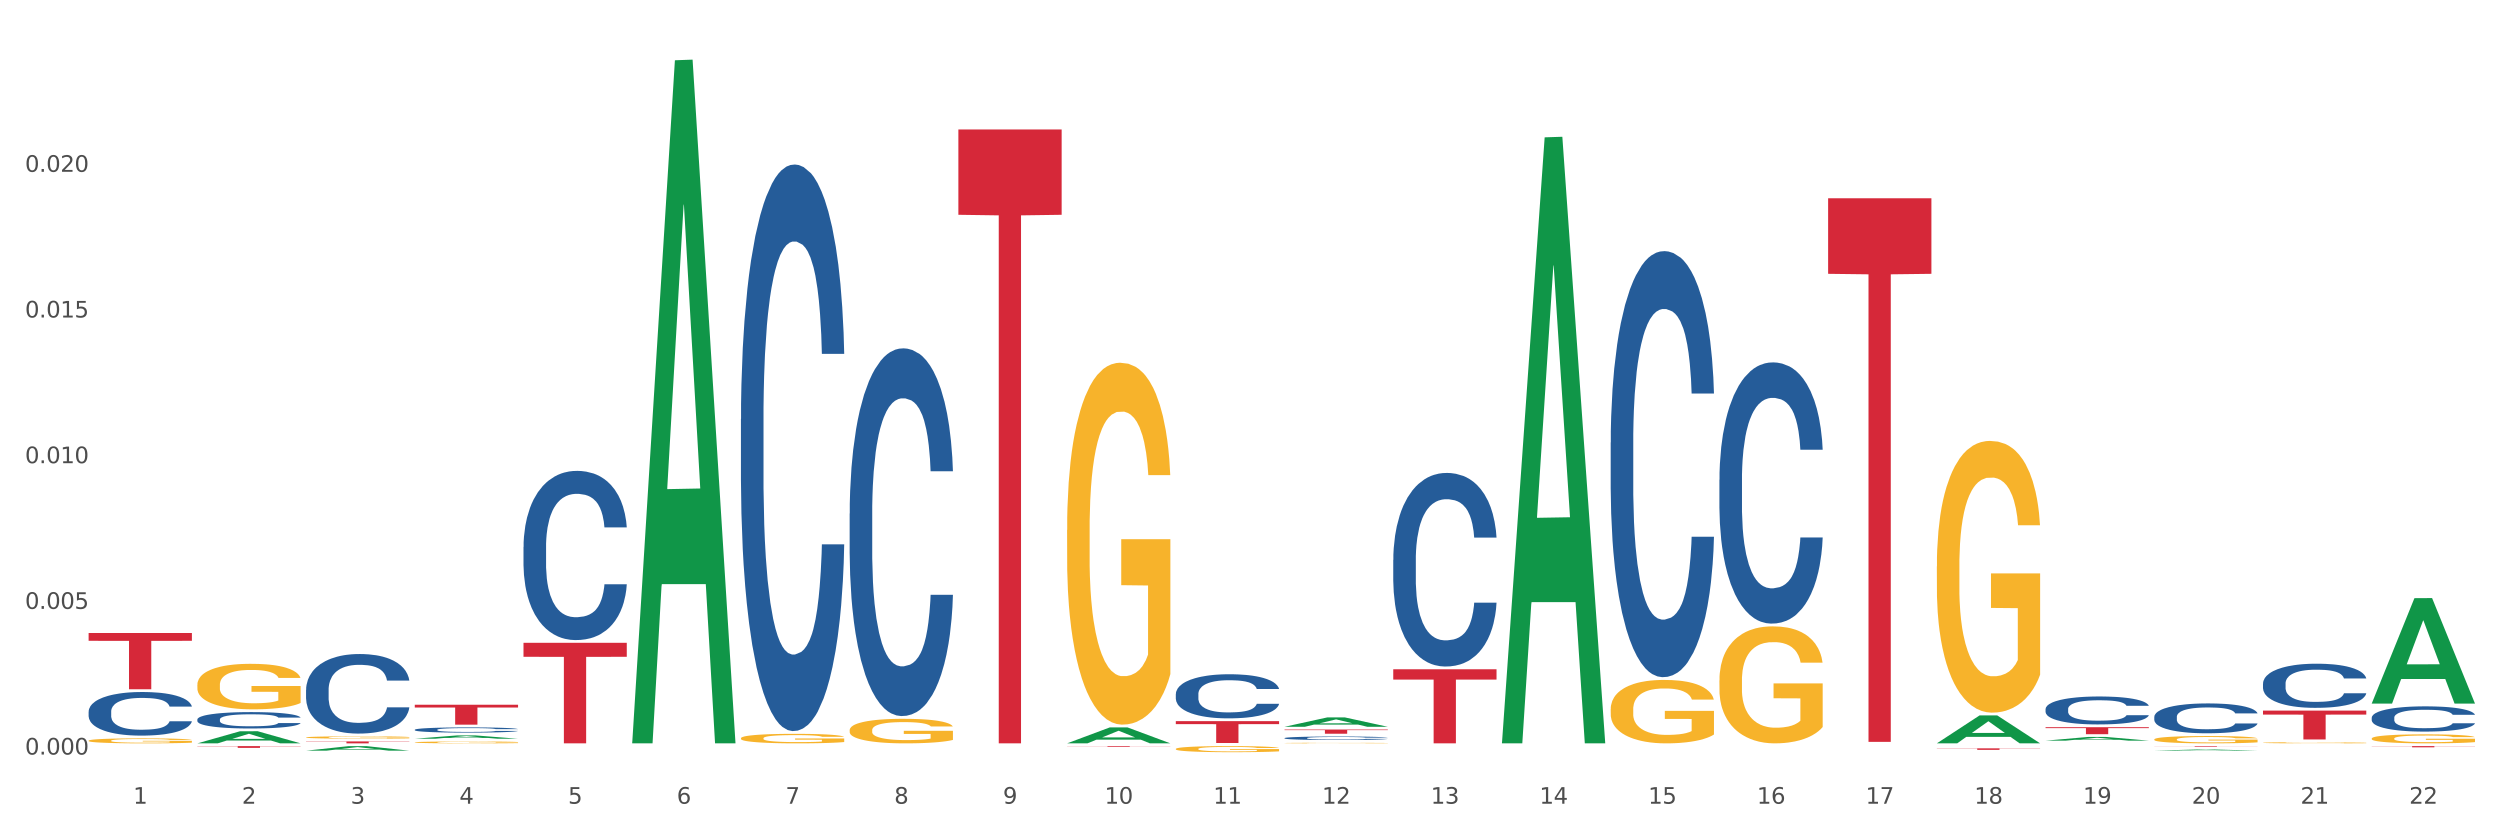 <?xml version="1.0" encoding="utf-8" standalone="no"?>
<!DOCTYPE svg PUBLIC "-//W3C//DTD SVG 1.1//EN"
  "http://www.w3.org/Graphics/SVG/1.1/DTD/svg11.dtd">
<svg xmlns:xlink="http://www.w3.org/1999/xlink" width="1080pt" height="360pt" viewBox="0 0 1080 360" xmlns="http://www.w3.org/2000/svg" version="1.1">
 <rect x="0" y="0" width="1080" height="360" fill="#333333" stroke="none"/>
 <defs>
  <style type="text/css">*{stroke-linejoin: round; stroke-linecap: butt}</style>
 </defs>
 <g id="figure_1">
  <g id="patch_1">
   <path d="M 0 360 
L 1080 360 
L 1080 0 
L 0 0 
z
" style="fill: #ffffff; stroke: #ffffff; stroke-linejoin: miter"/>
  </g>
  <g id="axes_1">
   <g id="matplotlib.axis_1">
    <g id="xtick_1">
     <g id="text_1">
      <!-- 1 -->
      <g style="fill: #4d4d4d" transform="translate(57.538 347.204) scale(0.096 -0.096)">
       <defs>
        <path id="DejaVuSans-31" d="M 794 531 
L 1825 531 
L 1825 4091 
L 703 3866 
L 703 4441 
L 1819 4666 
L 2450 4666 
L 2450 531 
L 3481 531 
L 3481 0 
L 794 0 
L 794 531 
z
" transform="scale(0.016)"/>
       </defs>
       <use xlink:href="#DejaVuSans-31"/>
      </g>
     </g>
    </g>
    <g id="xtick_2">
     <g id="text_2">
      <!-- 2 -->
      <g style="fill: #4d4d4d" transform="translate(104.505 347.204) scale(0.096 -0.096)">
       <defs>
        <path id="DejaVuSans-32" d="M 1228 531 
L 3431 531 
L 3431 0 
L 469 0 
L 469 531 
Q 828 903 1448 1529 
Q 2069 2156 2228 2338 
Q 2531 2678 2651 2914 
Q 2772 3150 2772 3378 
Q 2772 3750 2511 3984 
Q 2250 4219 1831 4219 
Q 1534 4219 1204 4116 
Q 875 4013 500 3803 
L 500 4441 
Q 881 4594 1212 4672 
Q 1544 4750 1819 4750 
Q 2544 4750 2975 4387 
Q 3406 4025 3406 3419 
Q 3406 3131 3298 2873 
Q 3191 2616 2906 2266 
Q 2828 2175 2409 1742 
Q 1991 1309 1228 531 
z
" transform="scale(0.016)"/>
       </defs>
       <use xlink:href="#DejaVuSans-32"/>
      </g>
     </g>
    </g>
    <g id="xtick_3">
     <g id="text_3">
      <!-- 3 -->
      <g style="fill: #4d4d4d" transform="translate(151.471 347.204) scale(0.096 -0.096)">
       <defs>
        <path id="DejaVuSans-33" d="M 2597 2516 
Q 3050 2419 3304 2112 
Q 3559 1806 3559 1356 
Q 3559 666 3084 287 
Q 2609 -91 1734 -91 
Q 1441 -91 1130 -33 
Q 819 25 488 141 
L 488 750 
Q 750 597 1062 519 
Q 1375 441 1716 441 
Q 2309 441 2620 675 
Q 2931 909 2931 1356 
Q 2931 1769 2642 2001 
Q 2353 2234 1838 2234 
L 1294 2234 
L 1294 2753 
L 1863 2753 
Q 2328 2753 2575 2939 
Q 2822 3125 2822 3475 
Q 2822 3834 2567 4026 
Q 2313 4219 1838 4219 
Q 1578 4219 1281 4162 
Q 984 4106 628 3988 
L 628 4550 
Q 988 4650 1302 4700 
Q 1616 4750 1894 4750 
Q 2613 4750 3031 4423 
Q 3450 4097 3450 3541 
Q 3450 3153 3228 2886 
Q 3006 2619 2597 2516 
z
" transform="scale(0.016)"/>
       </defs>
       <use xlink:href="#DejaVuSans-33"/>
      </g>
     </g>
    </g>
    <g id="xtick_4">
     <g id="text_4">
      <!-- 4 -->
      <g style="fill: #4d4d4d" transform="translate(198.438 347.204) scale(0.096 -0.096)">
       <defs>
        <path id="DejaVuSans-34" d="M 2419 4116 
L 825 1625 
L 2419 1625 
L 2419 4116 
z
M 2253 4666 
L 3047 4666 
L 3047 1625 
L 3713 1625 
L 3713 1100 
L 3047 1100 
L 3047 0 
L 2419 0 
L 2419 1100 
L 313 1100 
L 313 1709 
L 2253 4666 
z
" transform="scale(0.016)"/>
       </defs>
       <use xlink:href="#DejaVuSans-34"/>
      </g>
     </g>
    </g>
    <g id="xtick_5">
     <g id="text_5">
      <!-- 5 -->
      <g style="fill: #4d4d4d" transform="translate(245.405 347.204) scale(0.096 -0.096)">
       <defs>
        <path id="DejaVuSans-35" d="M 691 4666 
L 3169 4666 
L 3169 4134 
L 1269 4134 
L 1269 2991 
Q 1406 3038 1543 3061 
Q 1681 3084 1819 3084 
Q 2600 3084 3056 2656 
Q 3513 2228 3513 1497 
Q 3513 744 3044 326 
Q 2575 -91 1722 -91 
Q 1428 -91 1123 -41 
Q 819 9 494 109 
L 494 744 
Q 775 591 1075 516 
Q 1375 441 1709 441 
Q 2250 441 2565 725 
Q 2881 1009 2881 1497 
Q 2881 1984 2565 2268 
Q 2250 2553 1709 2553 
Q 1456 2553 1204 2497 
Q 953 2441 691 2322 
L 691 4666 
z
" transform="scale(0.016)"/>
       </defs>
       <use xlink:href="#DejaVuSans-35"/>
      </g>
     </g>
    </g>
    <g id="xtick_6">
     <g id="text_6">
      <!-- 6 -->
      <g style="fill: #4d4d4d" transform="translate(292.371 347.204) scale(0.096 -0.096)">
       <defs>
        <path id="DejaVuSans-36" d="M 2113 2584 
Q 1688 2584 1439 2293 
Q 1191 2003 1191 1497 
Q 1191 994 1439 701 
Q 1688 409 2113 409 
Q 2538 409 2786 701 
Q 3034 994 3034 1497 
Q 3034 2003 2786 2293 
Q 2538 2584 2113 2584 
z
M 3366 4563 
L 3366 3988 
Q 3128 4100 2886 4159 
Q 2644 4219 2406 4219 
Q 1781 4219 1451 3797 
Q 1122 3375 1075 2522 
Q 1259 2794 1537 2939 
Q 1816 3084 2150 3084 
Q 2853 3084 3261 2657 
Q 3669 2231 3669 1497 
Q 3669 778 3244 343 
Q 2819 -91 2113 -91 
Q 1303 -91 875 529 
Q 447 1150 447 2328 
Q 447 3434 972 4092 
Q 1497 4750 2381 4750 
Q 2619 4750 2861 4703 
Q 3103 4656 3366 4563 
z
" transform="scale(0.016)"/>
       </defs>
       <use xlink:href="#DejaVuSans-36"/>
      </g>
     </g>
    </g>
    <g id="xtick_7">
     <g id="text_7">
      <!-- 7 -->
      <g style="fill: #4d4d4d" transform="translate(339.338 347.204) scale(0.096 -0.096)">
       <defs>
        <path id="DejaVuSans-37" d="M 525 4666 
L 3525 4666 
L 3525 4397 
L 1831 0 
L 1172 0 
L 2766 4134 
L 525 4134 
L 525 4666 
z
" transform="scale(0.016)"/>
       </defs>
       <use xlink:href="#DejaVuSans-37"/>
      </g>
     </g>
    </g>
    <g id="xtick_8">
     <g id="text_8">
      <!-- 8 -->
      <g style="fill: #4d4d4d" transform="translate(386.304 347.204) scale(0.096 -0.096)">
       <defs>
        <path id="DejaVuSans-38" d="M 2034 2216 
Q 1584 2216 1326 1975 
Q 1069 1734 1069 1313 
Q 1069 891 1326 650 
Q 1584 409 2034 409 
Q 2484 409 2743 651 
Q 3003 894 3003 1313 
Q 3003 1734 2745 1975 
Q 2488 2216 2034 2216 
z
M 1403 2484 
Q 997 2584 770 2862 
Q 544 3141 544 3541 
Q 544 4100 942 4425 
Q 1341 4750 2034 4750 
Q 2731 4750 3128 4425 
Q 3525 4100 3525 3541 
Q 3525 3141 3298 2862 
Q 3072 2584 2669 2484 
Q 3125 2378 3379 2068 
Q 3634 1759 3634 1313 
Q 3634 634 3220 271 
Q 2806 -91 2034 -91 
Q 1263 -91 848 271 
Q 434 634 434 1313 
Q 434 1759 690 2068 
Q 947 2378 1403 2484 
z
M 1172 3481 
Q 1172 3119 1398 2916 
Q 1625 2713 2034 2713 
Q 2441 2713 2670 2916 
Q 2900 3119 2900 3481 
Q 2900 3844 2670 4047 
Q 2441 4250 2034 4250 
Q 1625 4250 1398 4047 
Q 1172 3844 1172 3481 
z
" transform="scale(0.016)"/>
       </defs>
       <use xlink:href="#DejaVuSans-38"/>
      </g>
     </g>
    </g>
    <g id="xtick_9">
     <g id="text_9">
      <!-- 9 -->
      <g style="fill: #4d4d4d" transform="translate(433.271 347.204) scale(0.096 -0.096)">
       <defs>
        <path id="DejaVuSans-39" d="M 703 97 
L 703 672 
Q 941 559 1184 500 
Q 1428 441 1663 441 
Q 2288 441 2617 861 
Q 2947 1281 2994 2138 
Q 2813 1869 2534 1725 
Q 2256 1581 1919 1581 
Q 1219 1581 811 2004 
Q 403 2428 403 3163 
Q 403 3881 828 4315 
Q 1253 4750 1959 4750 
Q 2769 4750 3195 4129 
Q 3622 3509 3622 2328 
Q 3622 1225 3098 567 
Q 2575 -91 1691 -91 
Q 1453 -91 1209 -44 
Q 966 3 703 97 
z
M 1959 2075 
Q 2384 2075 2632 2365 
Q 2881 2656 2881 3163 
Q 2881 3666 2632 3958 
Q 2384 4250 1959 4250 
Q 1534 4250 1286 3958 
Q 1038 3666 1038 3163 
Q 1038 2656 1286 2365 
Q 1534 2075 1959 2075 
z
" transform="scale(0.016)"/>
       </defs>
       <use xlink:href="#DejaVuSans-39"/>
      </g>
     </g>
    </g>
    <g id="xtick_10">
     <g id="text_10">
      <!-- 10 -->
      <g style="fill: #4d4d4d" transform="translate(477.184 347.204) scale(0.096 -0.096)">
       <defs>
        <path id="DejaVuSans-30" d="M 2034 4250 
Q 1547 4250 1301 3770 
Q 1056 3291 1056 2328 
Q 1056 1369 1301 889 
Q 1547 409 2034 409 
Q 2525 409 2770 889 
Q 3016 1369 3016 2328 
Q 3016 3291 2770 3770 
Q 2525 4250 2034 4250 
z
M 2034 4750 
Q 2819 4750 3233 4129 
Q 3647 3509 3647 2328 
Q 3647 1150 3233 529 
Q 2819 -91 2034 -91 
Q 1250 -91 836 529 
Q 422 1150 422 2328 
Q 422 3509 836 4129 
Q 1250 4750 2034 4750 
z
" transform="scale(0.016)"/>
       </defs>
       <use xlink:href="#DejaVuSans-31"/>
       <use xlink:href="#DejaVuSans-30" transform="translate(63.623 0)"/>
      </g>
     </g>
    </g>
    <g id="xtick_11">
     <g id="text_11">
      <!-- 11 -->
      <g style="fill: #4d4d4d" transform="translate(524.15 347.204) scale(0.096 -0.096)">
       <use xlink:href="#DejaVuSans-31"/>
       <use xlink:href="#DejaVuSans-31" transform="translate(63.623 0)"/>
      </g>
     </g>
    </g>
    <g id="xtick_12">
     <g id="text_12">
      <!-- 12 -->
      <g style="fill: #4d4d4d" transform="translate(571.117 347.204) scale(0.096 -0.096)">
       <use xlink:href="#DejaVuSans-31"/>
       <use xlink:href="#DejaVuSans-32" transform="translate(63.623 0)"/>
      </g>
     </g>
    </g>
    <g id="xtick_13">
     <g id="text_13">
      <!-- 13 -->
      <g style="fill: #4d4d4d" transform="translate(618.083 347.204) scale(0.096 -0.096)">
       <use xlink:href="#DejaVuSans-31"/>
       <use xlink:href="#DejaVuSans-33" transform="translate(63.623 0)"/>
      </g>
     </g>
    </g>
    <g id="xtick_14">
     <g id="text_14">
      <!-- 14 -->
      <g style="fill: #4d4d4d" transform="translate(665.05 347.204) scale(0.096 -0.096)">
       <use xlink:href="#DejaVuSans-31"/>
       <use xlink:href="#DejaVuSans-34" transform="translate(63.623 0)"/>
      </g>
     </g>
    </g>
    <g id="xtick_15">
     <g id="text_15">
      <!-- 15 -->
      <g style="fill: #4d4d4d" transform="translate(712.017 347.204) scale(0.096 -0.096)">
       <use xlink:href="#DejaVuSans-31"/>
       <use xlink:href="#DejaVuSans-35" transform="translate(63.623 0)"/>
      </g>
     </g>
    </g>
    <g id="xtick_16">
     <g id="text_16">
      <!-- 16 -->
      <g style="fill: #4d4d4d" transform="translate(758.983 347.204) scale(0.096 -0.096)">
       <use xlink:href="#DejaVuSans-31"/>
       <use xlink:href="#DejaVuSans-36" transform="translate(63.623 0)"/>
      </g>
     </g>
    </g>
    <g id="xtick_17">
     <g id="text_17">
      <!-- 17 -->
      <g style="fill: #4d4d4d" transform="translate(805.95 347.204) scale(0.096 -0.096)">
       <use xlink:href="#DejaVuSans-31"/>
       <use xlink:href="#DejaVuSans-37" transform="translate(63.623 0)"/>
      </g>
     </g>
    </g>
    <g id="xtick_18">
     <g id="text_18">
      <!-- 18 -->
      <g style="fill: #4d4d4d" transform="translate(852.916 347.204) scale(0.096 -0.096)">
       <use xlink:href="#DejaVuSans-31"/>
       <use xlink:href="#DejaVuSans-38" transform="translate(63.623 0)"/>
      </g>
     </g>
    </g>
    <g id="xtick_19">
     <g id="text_19">
      <!-- 19 -->
      <g style="fill: #4d4d4d" transform="translate(899.883 347.204) scale(0.096 -0.096)">
       <use xlink:href="#DejaVuSans-31"/>
       <use xlink:href="#DejaVuSans-39" transform="translate(63.623 0)"/>
      </g>
     </g>
    </g>
    <g id="xtick_20">
     <g id="text_20">
      <!-- 20 -->
      <g style="fill: #4d4d4d" transform="translate(946.85 347.204) scale(0.096 -0.096)">
       <use xlink:href="#DejaVuSans-32"/>
       <use xlink:href="#DejaVuSans-30" transform="translate(63.623 0)"/>
      </g>
     </g>
    </g>
    <g id="xtick_21">
     <g id="text_21">
      <!-- 21 -->
      <g style="fill: #4d4d4d" transform="translate(993.816 347.204) scale(0.096 -0.096)">
       <use xlink:href="#DejaVuSans-32"/>
       <use xlink:href="#DejaVuSans-31" transform="translate(63.623 0)"/>
      </g>
     </g>
    </g>
    <g id="xtick_22">
     <g id="text_22">
      <!-- 22 -->
      <g style="fill: #4d4d4d" transform="translate(1040.783 347.204) scale(0.096 -0.096)">
       <use xlink:href="#DejaVuSans-32"/>
       <use xlink:href="#DejaVuSans-32" transform="translate(63.623 0)"/>
      </g>
     </g>
    </g>
    <g id="xtick_23"/>
    <g id="xtick_24"/>
    <g id="xtick_25"/>
    <g id="xtick_26"/>
    <g id="xtick_27"/>
    <g id="xtick_28"/>
    <g id="xtick_29"/>
    <g id="xtick_30"/>
    <g id="xtick_31"/>
    <g id="xtick_32"/>
    <g id="xtick_33"/>
    <g id="xtick_34"/>
    <g id="xtick_35"/>
    <g id="xtick_36"/>
    <g id="xtick_37"/>
    <g id="xtick_38"/>
    <g id="xtick_39"/>
    <g id="xtick_40"/>
    <g id="xtick_41"/>
    <g id="xtick_42"/>
    <g id="xtick_43"/>
   </g>
   <g id="matplotlib.axis_2">
    <g id="ytick_1">
     <g id="text_23">
      <!-- 0.000 -->
      <g style="fill: #4d4d4d" transform="translate(10.8 325.966) scale(0.096 -0.096)">
       <defs>
        <path id="DejaVuSans-2e" d="M 684 794 
L 1344 794 
L 1344 0 
L 684 0 
L 684 794 
z
" transform="scale(0.016)"/>
       </defs>
       <use xlink:href="#DejaVuSans-30"/>
       <use xlink:href="#DejaVuSans-2e" transform="translate(63.623 0)"/>
       <use xlink:href="#DejaVuSans-30" transform="translate(95.41 0)"/>
       <use xlink:href="#DejaVuSans-30" transform="translate(159.033 0)"/>
       <use xlink:href="#DejaVuSans-30" transform="translate(222.656 0)"/>
      </g>
     </g>
    </g>
    <g id="ytick_2">
     <g id="text_24">
      <!-- 0.005 -->
      <g style="fill: #4d4d4d" transform="translate(10.8 263.031) scale(0.096 -0.096)">
       <use xlink:href="#DejaVuSans-30"/>
       <use xlink:href="#DejaVuSans-2e" transform="translate(63.623 0)"/>
       <use xlink:href="#DejaVuSans-30" transform="translate(95.41 0)"/>
       <use xlink:href="#DejaVuSans-30" transform="translate(159.033 0)"/>
       <use xlink:href="#DejaVuSans-35" transform="translate(222.656 0)"/>
      </g>
     </g>
    </g>
    <g id="ytick_3">
     <g id="text_25">
      <!-- 0.010 -->
      <g style="fill: #4d4d4d" transform="translate(10.8 200.096) scale(0.096 -0.096)">
       <use xlink:href="#DejaVuSans-30"/>
       <use xlink:href="#DejaVuSans-2e" transform="translate(63.623 0)"/>
       <use xlink:href="#DejaVuSans-30" transform="translate(95.41 0)"/>
       <use xlink:href="#DejaVuSans-31" transform="translate(159.033 0)"/>
       <use xlink:href="#DejaVuSans-30" transform="translate(222.656 0)"/>
      </g>
     </g>
    </g>
    <g id="ytick_4">
     <g id="text_26">
      <!-- 0.015 -->
      <g style="fill: #4d4d4d" transform="translate(10.8 137.161) scale(0.096 -0.096)">
       <use xlink:href="#DejaVuSans-30"/>
       <use xlink:href="#DejaVuSans-2e" transform="translate(63.623 0)"/>
       <use xlink:href="#DejaVuSans-30" transform="translate(95.41 0)"/>
       <use xlink:href="#DejaVuSans-31" transform="translate(159.033 0)"/>
       <use xlink:href="#DejaVuSans-35" transform="translate(222.656 0)"/>
      </g>
     </g>
    </g>
    <g id="ytick_5">
     <g id="text_27">
      <!-- 0.020 -->
      <g style="fill: #4d4d4d" transform="translate(10.8 74.226) scale(0.096 -0.096)">
       <use xlink:href="#DejaVuSans-30"/>
       <use xlink:href="#DejaVuSans-2e" transform="translate(63.623 0)"/>
       <use xlink:href="#DejaVuSans-30" transform="translate(95.41 0)"/>
       <use xlink:href="#DejaVuSans-32" transform="translate(159.033 0)"/>
       <use xlink:href="#DejaVuSans-30" transform="translate(222.656 0)"/>
      </g>
     </g>
    </g>
    <g id="ytick_6"/>
    <g id="ytick_7"/>
    <g id="ytick_8"/>
    <g id="ytick_9"/>
    <g id="ytick_10"/>
   </g>
   <g id="PolyCollection_1">
    <path d="M 85.25 321.123 
L 85.296 321.118 
L 103.695 315.896 
L 111.331 315.891 
L 129.868 321.133 
L 121.036 321.133 
L 117.034 319.912 
L 98.037 319.912 
L 97.899 319.932 
L 94.035 321.133 
L 85.25 321.133 
L 85.25 321.123 
L 100.429 319.184 
L 114.642 319.179 
L 107.605 317.009 
L 107.513 316.999 
L 107.421 317.013 
L 100.383 319.179 
L 100.429 319.184 
L 85.25 321.123 
z
" clip-path="url(#pd0a34239ef)" style="fill: #109648"/>
    <path d="M 132.216 324.289 
L 132.262 324.288 
L 150.661 322.321 
L 158.297 322.319 
L 176.834 324.293 
L 168.003 324.293 
L 164.001 323.833 
L 145.004 323.833 
L 144.866 323.841 
L 141.002 324.293 
L 132.216 324.293 
L 132.216 324.289 
L 147.396 323.559 
L 161.609 323.557 
L 154.571 322.74 
L 154.479 322.736 
L 154.387 322.742 
L 147.35 323.557 
L 147.396 323.559 
L 132.216 324.289 
z
" clip-path="url(#pd0a34239ef)" style="fill: #109648"/>
    <path d="M 883.682 314.144 
L 928.3 314.144 
L 928.3 314.564 
L 910.749 314.567 
L 910.749 317.168 
L 901.127 317.168 
L 901.127 314.567 
L 883.682 314.564 
L 883.682 314.147 
L 883.682 314.144 
z
" clip-path="url(#pd0a34239ef)" style="fill: #d62839"/>
    <path d="M 930.649 322.319 
L 975.267 322.319 
L 975.267 322.357 
L 957.716 322.357 
L 957.716 322.59 
L 948.094 322.59 
L 948.094 322.357 
L 930.649 322.357 
L 930.649 322.319 
L 930.649 322.319 
z
" clip-path="url(#pd0a34239ef)" style="fill: #d62839"/>
    <path d="M 977.615 306.977 
L 1022.233 306.977 
L 1022.233 308.712 
L 1004.682 308.723 
L 1004.682 319.461 
L 995.061 319.461 
L 995.061 308.723 
L 977.615 308.712 
L 977.615 306.989 
L 977.615 306.977 
z
" clip-path="url(#pd0a34239ef)" style="fill: #d62839"/>
    <path d="M 1024.582 322.319 
L 1069.2 322.319 
L 1069.2 322.392 
L 1051.649 322.392 
L 1051.649 322.842 
L 1042.027 322.842 
L 1042.027 322.392 
L 1024.582 322.392 
L 1024.582 322.319 
L 1024.582 322.319 
z
" clip-path="url(#pd0a34239ef)" style="fill: #d62839"/>
    <path d="M 38.283 273.457 
L 82.901 273.457 
L 82.901 276.835 
L 65.35 276.858 
L 65.35 297.762 
L 55.729 297.762 
L 55.729 276.858 
L 38.283 276.835 
L 38.283 273.48 
L 38.283 273.457 
z
" clip-path="url(#pd0a34239ef)" style="fill: #d62839"/>
    <path d="M 85.25 322.319 
L 129.868 322.319 
L 129.868 322.425 
L 112.317 322.426 
L 112.317 323.083 
L 102.695 323.083 
L 102.695 322.426 
L 85.25 322.425 
L 85.25 322.32 
L 85.25 322.319 
z
" clip-path="url(#pd0a34239ef)" style="fill: #d62839"/>
    <path d="M 226.149 277.701 
L 270.768 277.701 
L 270.768 283.737 
L 253.216 283.777 
L 253.216 321.133 
L 243.595 321.133 
L 243.595 283.777 
L 226.149 283.737 
L 226.149 277.742 
L 226.149 277.701 
z
" clip-path="url(#pd0a34239ef)" style="fill: #d62839"/>
    <path d="M 179.183 304.454 
L 223.801 304.454 
L 223.801 305.648 
L 206.25 305.657 
L 206.25 313.048 
L 196.628 313.048 
L 196.628 305.657 
L 179.183 305.648 
L 179.183 304.462 
L 179.183 304.454 
z
" clip-path="url(#pd0a34239ef)" style="fill: #d62839"/>
    <path d="M 414.016 55.935 
L 458.634 55.935 
L 458.634 92.789 
L 441.083 93.038 
L 441.083 321.133 
L 431.461 321.133 
L 431.461 93.038 
L 414.016 92.789 
L 414.016 56.184 
L 414.016 55.935 
z
" clip-path="url(#pd0a34239ef)" style="fill: #d62839"/>
    <path d="M 460.982 322.39 
L 505.601 322.39 
L 505.601 322.434 
L 488.049 322.435 
L 488.049 322.707 
L 478.428 322.707 
L 478.428 322.435 
L 460.982 322.434 
L 460.982 322.391 
L 460.982 322.39 
z
" clip-path="url(#pd0a34239ef)" style="fill: #d62839"/>
    <path d="M 132.216 320.293 
L 176.834 320.293 
L 176.834 320.41 
L 159.283 320.41 
L 159.283 321.133 
L 149.662 321.133 
L 149.662 320.41 
L 132.216 320.41 
L 132.216 320.294 
L 132.216 320.293 
z
" clip-path="url(#pd0a34239ef)" style="fill: #d62839"/>
    <path d="M 601.882 241.882 
L 601.935 241.805 
L 601.935 239.667 
L 602.093 236.764 
L 602.673 231.418 
L 603.412 227.37 
L 604.678 222.635 
L 605.363 220.649 
L 606.26 218.434 
L 608.106 214.844 
L 610.215 211.789 
L 611.692 210.108 
L 612.8 209.039 
L 615.278 207.13 
L 616.702 206.29 
L 618.179 205.602 
L 619.445 205.144 
L 621.554 204.609 
L 623.242 204.38 
L 625.193 204.304 
L 626.828 204.38 
L 628.991 204.686 
L 632.155 205.602 
L 633.368 206.137 
L 635.003 207.053 
L 636.691 208.275 
L 638.062 209.497 
L 639.644 211.254 
L 641.279 213.545 
L 642.861 216.448 
L 643.969 219.121 
L 644.866 221.947 
L 645.657 225.384 
L 646.237 229.127 
L 646.501 232.258 
L 636.849 232.258 
L 636.585 229.432 
L 636.058 226.377 
L 635.531 224.315 
L 634.95 222.635 
L 634.054 220.725 
L 633.263 219.503 
L 631.944 218.052 
L 630.731 217.135 
L 629.729 216.601 
L 628.516 216.142 
L 625.932 215.684 
L 624.086 215.684 
L 622.926 215.837 
L 621.502 216.219 
L 620.289 216.753 
L 618.865 217.67 
L 617.757 218.663 
L 616.65 219.961 
L 616.017 220.878 
L 615.067 222.558 
L 614.434 223.933 
L 613.591 226.301 
L 613.116 227.981 
L 612.272 232.335 
L 611.903 235.542 
L 611.745 237.757 
L 611.639 240.202 
L 611.639 252.117 
L 611.956 257.463 
L 612.219 259.754 
L 612.641 262.351 
L 613.432 265.712 
L 614.593 268.996 
L 615.806 271.364 
L 616.808 272.815 
L 617.757 273.884 
L 618.706 274.724 
L 619.867 275.488 
L 620.816 275.947 
L 622.24 276.405 
L 623.928 276.634 
L 625.246 276.634 
L 627.936 276.252 
L 629.149 275.87 
L 630.309 275.336 
L 631.575 274.495 
L 632.577 273.579 
L 633.157 272.891 
L 634.107 271.44 
L 634.845 269.913 
L 635.478 268.156 
L 635.9 266.628 
L 636.374 264.337 
L 636.744 261.74 
L 636.849 260.365 
L 646.501 260.365 
L 646.29 263.115 
L 645.92 265.788 
L 645.182 269.378 
L 644.602 271.44 
L 643.705 273.961 
L 642.756 276.099 
L 641.437 278.467 
L 640.224 280.224 
L 638.959 281.751 
L 637.587 283.126 
L 635.109 285.036 
L 634.212 285.57 
L 632.313 286.487 
L 630.837 287.021 
L 628.674 287.556 
L 626.459 287.862 
L 624.139 287.938 
L 622.082 287.785 
L 619.814 287.327 
L 618.39 286.869 
L 616.808 286.181 
L 614.962 285.112 
L 613.221 283.813 
L 611.586 282.286 
L 610.057 280.529 
L 608.633 278.543 
L 606.787 275.259 
L 605.416 272.051 
L 604.414 269.072 
L 603.728 266.552 
L 603.043 263.344 
L 602.673 261.129 
L 602.093 255.783 
L 601.882 250.818 
L 601.882 241.882 
z
" clip-path="url(#pd0a34239ef)" style="fill: #255c99"/>
    <path d="M 742.782 207.256 
L 742.835 207.153 
L 742.835 204.268 
L 742.993 200.352 
L 743.573 193.138 
L 744.312 187.676 
L 745.577 181.286 
L 746.263 178.607 
L 747.16 175.618 
L 749.005 170.774 
L 751.115 166.652 
L 752.592 164.385 
L 753.699 162.942 
L 756.178 160.365 
L 757.602 159.232 
L 759.079 158.304 
L 760.345 157.686 
L 762.454 156.965 
L 764.142 156.655 
L 766.093 156.552 
L 767.728 156.655 
L 769.891 157.068 
L 773.055 158.304 
L 774.268 159.026 
L 775.903 160.262 
L 777.591 161.911 
L 778.962 163.56 
L 780.544 165.93 
L 782.179 169.022 
L 783.761 172.938 
L 784.869 176.545 
L 785.765 180.359 
L 786.557 184.996 
L 787.137 190.046 
L 787.4 194.271 
L 777.749 194.271 
L 777.485 190.458 
L 776.958 186.336 
L 776.43 183.553 
L 775.85 181.286 
L 774.954 178.71 
L 774.163 177.061 
L 772.844 175.103 
L 771.631 173.866 
L 770.629 173.144 
L 769.416 172.526 
L 766.832 171.908 
L 764.986 171.908 
L 763.825 172.114 
L 762.401 172.629 
L 761.188 173.351 
L 759.764 174.587 
L 758.657 175.927 
L 757.549 177.679 
L 756.916 178.916 
L 755.967 181.183 
L 755.334 183.038 
L 754.49 186.233 
L 754.016 188.5 
L 753.172 194.374 
L 752.803 198.703 
L 752.645 201.691 
L 752.539 204.989 
L 752.539 221.066 
L 752.855 228.28 
L 753.119 231.372 
L 753.541 234.876 
L 754.332 239.41 
L 755.492 243.842 
L 756.706 247.037 
L 757.708 248.995 
L 758.657 250.437 
L 759.606 251.571 
L 760.767 252.602 
L 761.716 253.22 
L 763.14 253.838 
L 764.828 254.148 
L 766.146 254.148 
L 768.836 253.632 
L 770.049 253.117 
L 771.209 252.396 
L 772.475 251.262 
L 773.477 250.025 
L 774.057 249.098 
L 775.006 247.14 
L 775.745 245.078 
L 776.378 242.708 
L 776.8 240.647 
L 777.274 237.555 
L 777.643 234.051 
L 777.749 232.196 
L 787.4 232.196 
L 787.189 235.906 
L 786.82 239.513 
L 786.082 244.357 
L 785.502 247.14 
L 784.605 250.541 
L 783.656 253.426 
L 782.337 256.621 
L 781.124 258.991 
L 779.859 261.052 
L 778.487 262.907 
L 776.008 265.484 
L 775.112 266.205 
L 773.213 267.442 
L 771.737 268.163 
L 769.574 268.885 
L 767.359 269.297 
L 765.038 269.4 
L 762.982 269.194 
L 760.714 268.576 
L 759.29 267.957 
L 757.708 267.03 
L 755.862 265.587 
L 754.121 263.835 
L 752.486 261.774 
L 750.957 259.403 
L 749.533 256.724 
L 747.687 252.292 
L 746.316 247.964 
L 745.314 243.945 
L 744.628 240.544 
L 743.942 236.216 
L 743.573 233.227 
L 742.993 226.013 
L 742.782 219.314 
L 742.782 207.256 
z
" clip-path="url(#pd0a34239ef)" style="fill: #255c99"/>
    <path d="M 836.715 244.717 
L 836.768 244.61 
L 836.768 240.75 
L 836.873 237.426 
L 837.4 229.385 
L 838.19 222.738 
L 838.77 219.2 
L 839.349 216.305 
L 840.034 213.41 
L 840.877 210.408 
L 842.405 206.012 
L 843.353 203.761 
L 844.512 201.402 
L 846.619 197.971 
L 848.146 196.041 
L 849.727 194.433 
L 852.308 192.503 
L 853.994 191.645 
L 855.785 191.002 
L 857.945 190.573 
L 859.578 190.466 
L 863.16 190.788 
L 866.215 191.752 
L 867.69 192.503 
L 869.586 193.79 
L 870.587 194.647 
L 872.22 196.363 
L 873.906 198.614 
L 875.065 200.544 
L 876.803 204.189 
L 878.12 207.835 
L 879.332 212.338 
L 879.964 215.447 
L 880.438 218.342 
L 880.859 221.666 
L 881.281 226.919 
L 871.799 226.919 
L 871.43 223.167 
L 870.851 219.629 
L 870.008 216.198 
L 869.27 214.053 
L 868.006 211.373 
L 866.847 209.657 
L 865.636 208.371 
L 864.161 207.299 
L 863.002 206.763 
L 861.369 206.334 
L 858.155 206.441 
L 855.995 207.299 
L 854.52 208.371 
L 853.572 209.336 
L 852.729 210.408 
L 851.781 211.909 
L 850.675 214.161 
L 849.885 216.198 
L 849.095 218.771 
L 848.462 221.344 
L 847.883 224.346 
L 847.409 227.562 
L 847.04 230.886 
L 846.724 234.96 
L 846.461 241.715 
L 846.461 256.403 
L 846.566 259.727 
L 846.829 264.123 
L 847.146 267.447 
L 847.672 271.414 
L 848.146 274.094 
L 849.042 277.954 
L 850.043 281.17 
L 850.833 283.207 
L 851.623 284.923 
L 852.993 287.281 
L 854.52 289.211 
L 855.837 290.391 
L 857.628 291.463 
L 858.84 291.892 
L 859.894 292.106 
L 862.475 292.106 
L 864.319 291.785 
L 866.373 291.034 
L 867.953 290.069 
L 869.27 288.89 
L 870.745 286.96 
L 871.693 285.137 
L 871.693 262.729 
L 860.104 262.622 
L 860.104 247.719 
L 881.334 247.719 
L 881.334 291.463 
L 880.438 293.714 
L 879.437 295.751 
L 878.384 297.574 
L 876.803 299.826 
L 874.907 301.97 
L 873.221 303.471 
L 871.43 304.758 
L 869.323 305.937 
L 866.584 307.009 
L 864.898 307.438 
L 862.791 307.76 
L 860.315 307.867 
L 858.155 307.652 
L 856.048 307.116 
L 853.836 306.151 
L 851.676 304.758 
L 850.043 303.364 
L 848.41 301.648 
L 846.671 299.397 
L 845.302 297.252 
L 844.248 295.323 
L 843.089 292.857 
L 841.825 289.64 
L 840.877 286.745 
L 840.034 283.743 
L 839.138 279.884 
L 838.506 276.56 
L 837.874 272.379 
L 837.505 269.269 
L 837.084 264.445 
L 836.768 257.69 
L 836.715 244.717 
z
" clip-path="url(#pd0a34239ef)" style="fill: #f7b32b"/>
    <path d="M 883.682 306.306 
L 883.735 306.295 
L 883.735 305.987 
L 883.893 305.567 
L 884.473 304.795 
L 885.211 304.211 
L 886.477 303.527 
L 887.163 303.24 
L 888.059 302.92 
L 889.905 302.402 
L 892.015 301.96 
L 893.492 301.718 
L 894.599 301.563 
L 897.078 301.288 
L 898.502 301.166 
L 899.979 301.067 
L 901.244 301.001 
L 903.354 300.924 
L 905.042 300.89 
L 906.993 300.879 
L 908.628 300.89 
L 910.79 300.935 
L 913.955 301.067 
L 915.168 301.144 
L 916.803 301.277 
L 918.49 301.453 
L 919.862 301.629 
L 921.444 301.883 
L 923.079 302.214 
L 924.661 302.633 
L 925.769 303.019 
L 926.665 303.427 
L 927.456 303.924 
L 928.036 304.464 
L 928.3 304.917 
L 918.649 304.917 
L 918.385 304.508 
L 917.858 304.067 
L 917.33 303.769 
L 916.75 303.527 
L 915.853 303.251 
L 915.062 303.074 
L 913.744 302.865 
L 912.531 302.733 
L 911.529 302.655 
L 910.316 302.589 
L 907.731 302.523 
L 905.886 302.523 
L 904.725 302.545 
L 903.301 302.6 
L 902.088 302.677 
L 900.664 302.81 
L 899.557 302.953 
L 898.449 303.141 
L 897.816 303.273 
L 896.867 303.516 
L 896.234 303.714 
L 895.39 304.056 
L 894.916 304.299 
L 894.072 304.928 
L 893.703 305.391 
L 893.544 305.711 
L 893.439 306.064 
L 893.439 307.785 
L 893.755 308.557 
L 894.019 308.888 
L 894.441 309.263 
L 895.232 309.748 
L 896.392 310.222 
L 897.605 310.564 
L 898.607 310.774 
L 899.557 310.928 
L 900.506 311.05 
L 901.666 311.16 
L 902.616 311.226 
L 904.04 311.292 
L 905.727 311.325 
L 907.046 311.325 
L 909.736 311.27 
L 910.949 311.215 
L 912.109 311.138 
L 913.375 311.017 
L 914.377 310.884 
L 914.957 310.785 
L 915.906 310.575 
L 916.645 310.355 
L 917.277 310.101 
L 917.699 309.88 
L 918.174 309.549 
L 918.543 309.174 
L 918.649 308.976 
L 928.3 308.976 
L 928.089 309.373 
L 927.72 309.759 
L 926.982 310.277 
L 926.402 310.575 
L 925.505 310.939 
L 924.556 311.248 
L 923.237 311.59 
L 922.024 311.844 
L 920.758 312.064 
L 919.387 312.263 
L 916.908 312.539 
L 916.012 312.616 
L 914.113 312.748 
L 912.636 312.826 
L 910.474 312.903 
L 908.259 312.947 
L 905.938 312.958 
L 903.881 312.936 
L 901.614 312.87 
L 900.19 312.804 
L 898.607 312.704 
L 896.761 312.55 
L 895.021 312.362 
L 893.386 312.142 
L 891.857 311.888 
L 890.433 311.601 
L 888.587 311.127 
L 887.216 310.664 
L 886.213 310.233 
L 885.528 309.869 
L 884.842 309.406 
L 884.473 309.086 
L 883.893 308.314 
L 883.682 307.597 
L 883.682 306.306 
z
" clip-path="url(#pd0a34239ef)" style="fill: #255c99"/>
    <path d="M 554.916 320.997 
L 554.968 320.997 
L 554.968 320.988 
L 555.074 320.981 
L 555.6 320.964 
L 556.391 320.95 
L 556.97 320.942 
L 557.55 320.936 
L 558.234 320.93 
L 559.077 320.923 
L 560.605 320.914 
L 561.553 320.909 
L 562.712 320.904 
L 564.819 320.896 
L 566.347 320.892 
L 567.927 320.889 
L 570.508 320.885 
L 572.194 320.883 
L 573.985 320.881 
L 576.145 320.881 
L 577.778 320.88 
L 581.36 320.881 
L 584.415 320.883 
L 585.89 320.885 
L 587.787 320.887 
L 588.788 320.889 
L 590.421 320.893 
L 592.106 320.898 
L 593.265 320.902 
L 595.004 320.91 
L 596.321 320.918 
L 597.532 320.927 
L 598.164 320.934 
L 598.638 320.94 
L 599.06 320.947 
L 599.481 320.959 
L 589.999 320.959 
L 589.63 320.951 
L 589.051 320.943 
L 588.208 320.936 
L 587.471 320.931 
L 586.206 320.925 
L 585.047 320.922 
L 583.836 320.919 
L 582.361 320.916 
L 581.202 320.915 
L 579.569 320.914 
L 576.356 320.915 
L 574.196 320.916 
L 572.721 320.919 
L 571.773 320.921 
L 570.93 320.923 
L 569.982 320.926 
L 568.875 320.931 
L 568.085 320.936 
L 567.295 320.941 
L 566.663 320.947 
L 566.083 320.953 
L 565.609 320.96 
L 565.241 320.967 
L 564.924 320.976 
L 564.661 320.99 
L 564.661 321.022 
L 564.766 321.029 
L 565.03 321.039 
L 565.346 321.046 
L 565.873 321.054 
L 566.347 321.06 
L 567.242 321.068 
L 568.243 321.075 
L 569.033 321.08 
L 569.824 321.083 
L 571.193 321.088 
L 572.721 321.093 
L 574.038 321.095 
L 575.829 321.097 
L 577.04 321.098 
L 578.094 321.099 
L 580.675 321.099 
L 582.519 321.098 
L 584.573 321.096 
L 586.154 321.094 
L 587.471 321.092 
L 588.946 321.088 
L 589.894 321.084 
L 589.894 321.036 
L 578.305 321.035 
L 578.305 321.003 
L 599.534 321.003 
L 599.534 321.097 
L 598.638 321.102 
L 597.638 321.107 
L 596.584 321.111 
L 595.004 321.115 
L 593.107 321.12 
L 591.422 321.123 
L 589.63 321.126 
L 587.523 321.129 
L 584.784 321.131 
L 583.098 321.132 
L 580.991 321.132 
L 578.515 321.133 
L 576.356 321.132 
L 574.248 321.131 
L 572.036 321.129 
L 569.876 321.126 
L 568.243 321.123 
L 566.61 321.119 
L 564.872 321.114 
L 563.502 321.11 
L 562.449 321.106 
L 561.29 321.1 
L 560.025 321.094 
L 559.077 321.087 
L 558.234 321.081 
L 557.339 321.073 
L 556.707 321.065 
L 556.075 321.056 
L 555.706 321.05 
L 555.284 321.039 
L 554.968 321.025 
L 554.916 320.997 
z
" clip-path="url(#pd0a34239ef)" style="fill: #f7b32b"/>
    <path d="M 977.615 295.288 
L 977.668 295.27 
L 977.668 294.782 
L 977.826 294.121 
L 978.406 292.901 
L 979.145 291.978 
L 980.41 290.898 
L 981.096 290.445 
L 981.993 289.94 
L 983.838 289.122 
L 985.948 288.425 
L 987.425 288.042 
L 988.532 287.798 
L 991.011 287.362 
L 992.435 287.171 
L 993.912 287.014 
L 995.178 286.91 
L 997.287 286.788 
L 998.975 286.735 
L 1000.926 286.718 
L 1002.561 286.735 
L 1004.724 286.805 
L 1007.888 287.014 
L 1009.101 287.136 
L 1010.736 287.345 
L 1012.424 287.624 
L 1013.795 287.902 
L 1015.377 288.303 
L 1017.012 288.825 
L 1018.594 289.487 
L 1019.702 290.097 
L 1020.598 290.741 
L 1021.39 291.525 
L 1021.97 292.379 
L 1022.233 293.093 
L 1012.582 293.093 
L 1012.318 292.448 
L 1011.791 291.752 
L 1011.263 291.281 
L 1010.683 290.898 
L 1009.787 290.463 
L 1008.996 290.184 
L 1007.677 289.853 
L 1006.464 289.644 
L 1005.462 289.522 
L 1004.249 289.418 
L 1001.665 289.313 
L 999.819 289.313 
L 998.658 289.348 
L 997.235 289.435 
L 996.021 289.557 
L 994.597 289.766 
L 993.49 289.993 
L 992.382 290.289 
L 991.75 290.498 
L 990.8 290.881 
L 990.167 291.194 
L 989.323 291.734 
L 988.849 292.118 
L 988.005 293.11 
L 987.636 293.842 
L 987.478 294.347 
L 987.372 294.904 
L 987.372 297.622 
L 987.689 298.841 
L 987.952 299.363 
L 988.374 299.956 
L 989.165 300.722 
L 990.326 301.471 
L 991.539 302.011 
L 992.541 302.342 
L 993.49 302.586 
L 994.439 302.777 
L 995.6 302.952 
L 996.549 303.056 
L 997.973 303.161 
L 999.661 303.213 
L 1000.979 303.213 
L 1003.669 303.126 
L 1004.882 303.039 
L 1006.042 302.917 
L 1007.308 302.725 
L 1008.31 302.516 
L 1008.89 302.359 
L 1009.839 302.028 
L 1010.578 301.68 
L 1011.211 301.279 
L 1011.633 300.931 
L 1012.107 300.408 
L 1012.476 299.816 
L 1012.582 299.503 
L 1022.233 299.503 
L 1022.022 300.13 
L 1021.653 300.739 
L 1020.915 301.558 
L 1020.335 302.028 
L 1019.438 302.603 
L 1018.489 303.091 
L 1017.17 303.631 
L 1015.957 304.031 
L 1014.692 304.38 
L 1013.32 304.693 
L 1010.841 305.129 
L 1009.945 305.251 
L 1008.046 305.46 
L 1006.57 305.582 
L 1004.407 305.704 
L 1002.192 305.773 
L 999.872 305.791 
L 997.815 305.756 
L 995.547 305.651 
L 994.123 305.547 
L 992.541 305.39 
L 990.695 305.146 
L 988.954 304.85 
L 987.319 304.502 
L 985.79 304.101 
L 984.366 303.648 
L 982.52 302.899 
L 981.149 302.168 
L 980.147 301.488 
L 979.461 300.914 
L 978.775 300.182 
L 978.406 299.677 
L 977.826 298.458 
L 977.615 297.325 
L 977.615 295.288 
z
" clip-path="url(#pd0a34239ef)" style="fill: #255c99"/>
    <path d="M 930.649 309.674 
L 930.701 309.662 
L 930.701 309.332 
L 930.859 308.884 
L 931.44 308.06 
L 932.178 307.435 
L 933.444 306.705 
L 934.129 306.399 
L 935.026 306.057 
L 936.872 305.503 
L 938.981 305.032 
L 940.458 304.773 
L 941.566 304.608 
L 944.045 304.313 
L 945.469 304.184 
L 946.945 304.078 
L 948.211 304.007 
L 950.321 303.925 
L 952.008 303.889 
L 953.96 303.878 
L 955.595 303.889 
L 957.757 303.936 
L 960.921 304.078 
L 962.134 304.16 
L 963.769 304.302 
L 965.457 304.49 
L 966.828 304.679 
L 968.411 304.95 
L 970.046 305.303 
L 971.628 305.751 
L 972.735 306.163 
L 973.632 306.599 
L 974.423 307.129 
L 975.003 307.706 
L 975.267 308.189 
L 965.615 308.189 
L 965.352 307.753 
L 964.824 307.282 
L 964.297 306.964 
L 963.717 306.705 
L 962.82 306.41 
L 962.029 306.222 
L 960.71 305.998 
L 959.497 305.857 
L 958.495 305.774 
L 957.282 305.704 
L 954.698 305.633 
L 952.852 305.633 
L 951.692 305.656 
L 950.268 305.715 
L 949.055 305.798 
L 947.631 305.939 
L 946.523 306.092 
L 945.416 306.293 
L 944.783 306.434 
L 943.834 306.693 
L 943.201 306.905 
L 942.357 307.27 
L 941.882 307.53 
L 941.038 308.201 
L 940.669 308.696 
L 940.511 309.038 
L 940.405 309.414 
L 940.405 311.252 
L 940.722 312.077 
L 940.986 312.43 
L 941.408 312.831 
L 942.199 313.349 
L 943.359 313.856 
L 944.572 314.221 
L 945.574 314.445 
L 946.523 314.61 
L 947.473 314.739 
L 948.633 314.857 
L 949.582 314.928 
L 951.006 314.999 
L 952.694 315.034 
L 954.012 315.034 
L 956.702 314.975 
L 957.915 314.916 
L 959.076 314.834 
L 960.341 314.704 
L 961.343 314.563 
L 961.923 314.457 
L 962.873 314.233 
L 963.611 313.997 
L 964.244 313.726 
L 964.666 313.491 
L 965.141 313.137 
L 965.51 312.737 
L 965.615 312.525 
L 975.267 312.525 
L 975.056 312.949 
L 974.687 313.361 
L 973.948 313.915 
L 973.368 314.233 
L 972.472 314.622 
L 971.522 314.951 
L 970.204 315.317 
L 968.991 315.588 
L 967.725 315.823 
L 966.354 316.035 
L 963.875 316.33 
L 962.978 316.412 
L 961.08 316.554 
L 959.603 316.636 
L 957.441 316.719 
L 955.225 316.766 
L 952.905 316.777 
L 950.848 316.754 
L 948.58 316.683 
L 947.156 316.613 
L 945.574 316.506 
L 943.728 316.342 
L 941.988 316.141 
L 940.353 315.906 
L 938.823 315.635 
L 937.399 315.328 
L 935.553 314.822 
L 934.182 314.327 
L 933.18 313.868 
L 932.494 313.479 
L 931.809 312.984 
L 931.44 312.642 
L 930.859 311.818 
L 930.649 311.052 
L 930.649 309.674 
z
" clip-path="url(#pd0a34239ef)" style="fill: #255c99"/>
    <path d="M 320.083 318.92 
L 320.135 318.916 
L 320.135 318.781 
L 320.241 318.664 
L 320.767 318.382 
L 321.558 318.15 
L 322.137 318.026 
L 322.717 317.924 
L 323.401 317.823 
L 324.244 317.717 
L 325.772 317.563 
L 326.72 317.484 
L 327.879 317.402 
L 329.986 317.282 
L 331.514 317.214 
L 333.094 317.158 
L 335.675 317.09 
L 337.361 317.06 
L 339.152 317.037 
L 341.312 317.022 
L 342.945 317.019 
L 346.527 317.03 
L 349.582 317.064 
L 351.057 317.09 
L 352.954 317.135 
L 353.955 317.165 
L 355.588 317.225 
L 357.273 317.304 
L 358.432 317.372 
L 360.171 317.5 
L 361.488 317.627 
L 362.699 317.785 
L 363.331 317.894 
L 363.805 317.995 
L 364.227 318.112 
L 364.648 318.296 
L 355.166 318.296 
L 354.797 318.165 
L 354.218 318.041 
L 353.375 317.92 
L 352.638 317.845 
L 351.373 317.751 
L 350.214 317.691 
L 349.003 317.646 
L 347.528 317.608 
L 346.369 317.59 
L 344.736 317.575 
L 341.523 317.578 
L 339.363 317.608 
L 337.888 317.646 
L 336.94 317.68 
L 336.097 317.717 
L 335.149 317.77 
L 334.042 317.849 
L 333.252 317.92 
L 332.462 318.01 
L 331.83 318.101 
L 331.25 318.206 
L 330.776 318.319 
L 330.408 318.435 
L 330.091 318.578 
L 329.828 318.815 
L 329.828 319.329 
L 329.933 319.446 
L 330.197 319.6 
L 330.513 319.716 
L 331.04 319.855 
L 331.514 319.949 
L 332.409 320.084 
L 333.41 320.197 
L 334.2 320.269 
L 334.991 320.329 
L 336.36 320.411 
L 337.888 320.479 
L 339.205 320.52 
L 340.996 320.558 
L 342.207 320.573 
L 343.261 320.58 
L 345.842 320.58 
L 347.686 320.569 
L 349.74 320.543 
L 351.321 320.509 
L 352.638 320.468 
L 354.113 320.4 
L 355.061 320.336 
L 355.061 319.551 
L 343.472 319.547 
L 343.472 319.025 
L 364.701 319.025 
L 364.701 320.558 
L 363.805 320.637 
L 362.805 320.708 
L 361.751 320.772 
L 360.171 320.851 
L 358.274 320.926 
L 356.588 320.979 
L 354.797 321.024 
L 352.69 321.065 
L 349.951 321.103 
L 348.265 321.118 
L 346.158 321.129 
L 343.682 321.133 
L 341.523 321.125 
L 339.415 321.106 
L 337.203 321.073 
L 335.043 321.024 
L 333.41 320.975 
L 331.777 320.915 
L 330.039 320.836 
L 328.669 320.761 
L 327.616 320.693 
L 326.457 320.607 
L 325.192 320.494 
L 324.244 320.393 
L 323.401 320.287 
L 322.506 320.152 
L 321.874 320.036 
L 321.242 319.889 
L 320.873 319.78 
L 320.451 319.611 
L 320.135 319.374 
L 320.083 318.92 
z
" clip-path="url(#pd0a34239ef)" style="fill: #f7b32b"/>
    <path d="M 132.216 318.564 
L 132.269 318.563 
L 132.269 318.53 
L 132.374 318.501 
L 132.901 318.432 
L 133.691 318.375 
L 134.271 318.345 
L 134.85 318.32 
L 135.535 318.295 
L 136.378 318.269 
L 137.905 318.232 
L 138.854 318.212 
L 140.013 318.192 
L 142.12 318.162 
L 143.647 318.146 
L 145.228 318.132 
L 147.809 318.115 
L 149.495 318.108 
L 151.286 318.103 
L 153.445 318.099 
L 155.078 318.098 
L 158.661 318.101 
L 161.716 318.109 
L 163.191 318.115 
L 165.087 318.127 
L 166.088 318.134 
L 167.721 318.149 
L 169.407 318.168 
L 170.566 318.185 
L 172.304 318.216 
L 173.621 318.247 
L 174.833 318.286 
L 175.465 318.313 
L 175.939 318.338 
L 176.36 318.366 
L 176.782 318.411 
L 167.3 318.411 
L 166.931 318.379 
L 166.352 318.349 
L 165.509 318.319 
L 164.771 318.301 
L 163.507 318.278 
L 162.348 318.263 
L 161.136 318.252 
L 159.661 318.243 
L 158.503 318.238 
L 156.87 318.234 
L 153.656 318.235 
L 151.496 318.243 
L 150.021 318.252 
L 149.073 318.26 
L 148.23 318.269 
L 147.282 318.282 
L 146.176 318.302 
L 145.386 318.319 
L 144.596 318.341 
L 143.963 318.363 
L 143.384 318.389 
L 142.91 318.417 
L 142.541 318.445 
L 142.225 318.48 
L 141.962 318.538 
L 141.962 318.665 
L 142.067 318.693 
L 142.33 318.731 
L 142.646 318.759 
L 143.173 318.794 
L 143.647 318.817 
L 144.543 318.85 
L 145.544 318.877 
L 146.334 318.895 
L 147.124 318.91 
L 148.494 318.93 
L 150.021 318.946 
L 151.338 318.957 
L 153.129 318.966 
L 154.341 318.969 
L 155.395 318.971 
L 157.976 318.971 
L 159.819 318.969 
L 161.874 318.962 
L 163.454 318.954 
L 164.771 318.944 
L 166.246 318.927 
L 167.194 318.911 
L 167.194 318.719 
L 155.605 318.718 
L 155.605 318.59 
L 176.834 318.59 
L 176.834 318.966 
L 175.939 318.985 
L 174.938 319.003 
L 173.885 319.018 
L 172.304 319.038 
L 170.408 319.056 
L 168.722 319.069 
L 166.931 319.08 
L 164.824 319.09 
L 162.085 319.099 
L 160.399 319.103 
L 158.292 319.106 
L 155.816 319.107 
L 153.656 319.105 
L 151.549 319.1 
L 149.337 319.092 
L 147.177 319.08 
L 145.544 319.068 
L 143.911 319.053 
L 142.172 319.034 
L 140.803 319.016 
L 139.749 318.999 
L 138.59 318.978 
L 137.326 318.95 
L 136.378 318.925 
L 135.535 318.899 
L 134.639 318.866 
L 134.007 318.838 
L 133.375 318.802 
L 133.006 318.775 
L 132.585 318.734 
L 132.269 318.676 
L 132.216 318.564 
z
" clip-path="url(#pd0a34239ef)" style="fill: #f7b32b"/>
    <path d="M 179.183 320.698 
L 179.235 320.697 
L 179.235 320.671 
L 179.341 320.648 
L 179.868 320.593 
L 180.658 320.547 
L 181.237 320.522 
L 181.817 320.502 
L 182.502 320.483 
L 183.344 320.462 
L 184.872 320.432 
L 185.82 320.416 
L 186.979 320.4 
L 189.086 320.376 
L 190.614 320.363 
L 192.194 320.352 
L 194.776 320.339 
L 196.461 320.333 
L 198.252 320.328 
L 200.412 320.325 
L 202.045 320.325 
L 205.627 320.327 
L 208.683 320.334 
L 210.157 320.339 
L 212.054 320.348 
L 213.055 320.353 
L 214.688 320.365 
L 216.373 320.381 
L 217.532 320.394 
L 219.271 320.419 
L 220.588 320.444 
L 221.799 320.475 
L 222.431 320.497 
L 222.906 320.517 
L 223.327 320.539 
L 223.748 320.576 
L 214.266 320.576 
L 213.898 320.55 
L 213.318 320.525 
L 212.475 320.502 
L 211.738 320.487 
L 210.474 320.469 
L 209.315 320.457 
L 208.103 320.448 
L 206.628 320.441 
L 205.469 320.437 
L 203.836 320.434 
L 200.623 320.435 
L 198.463 320.441 
L 196.988 320.448 
L 196.04 320.455 
L 195.197 320.462 
L 194.249 320.472 
L 193.142 320.488 
L 192.352 320.502 
L 191.562 320.519 
L 190.93 320.537 
L 190.351 320.558 
L 189.876 320.58 
L 189.508 320.603 
L 189.192 320.631 
L 188.928 320.677 
L 188.928 320.778 
L 189.034 320.801 
L 189.297 320.832 
L 189.613 320.854 
L 190.14 320.882 
L 190.614 320.9 
L 191.509 320.927 
L 192.51 320.949 
L 193.301 320.963 
L 194.091 320.975 
L 195.46 320.991 
L 196.988 321.004 
L 198.305 321.012 
L 200.096 321.02 
L 201.308 321.023 
L 202.361 321.024 
L 204.942 321.024 
L 206.786 321.022 
L 208.841 321.017 
L 210.421 321.01 
L 211.738 321.002 
L 213.213 320.989 
L 214.161 320.976 
L 214.161 320.822 
L 202.572 320.821 
L 202.572 320.719 
L 223.801 320.719 
L 223.801 321.02 
L 222.906 321.035 
L 221.905 321.049 
L 220.851 321.062 
L 219.271 321.077 
L 217.374 321.092 
L 215.689 321.102 
L 213.898 321.111 
L 211.791 321.119 
L 209.051 321.127 
L 207.366 321.13 
L 205.258 321.132 
L 202.783 321.133 
L 200.623 321.131 
L 198.516 321.128 
L 196.303 321.121 
L 194.143 321.111 
L 192.51 321.102 
L 190.877 321.09 
L 189.139 321.074 
L 187.769 321.06 
L 186.716 321.046 
L 185.557 321.029 
L 184.293 321.007 
L 183.344 320.987 
L 182.502 320.967 
L 181.606 320.94 
L 180.974 320.917 
L 180.342 320.888 
L 179.973 320.867 
L 179.552 320.834 
L 179.235 320.787 
L 179.183 320.698 
z
" clip-path="url(#pd0a34239ef)" style="fill: #f7b32b"/>
    <path d="M 1024.582 310.044 
L 1024.634 310.034 
L 1024.634 309.755 
L 1024.793 309.376 
L 1025.373 308.679 
L 1026.111 308.151 
L 1027.377 307.534 
L 1028.063 307.275 
L 1028.959 306.986 
L 1030.805 306.518 
L 1032.915 306.119 
L 1034.391 305.9 
L 1035.499 305.761 
L 1037.978 305.512 
L 1039.402 305.402 
L 1040.878 305.312 
L 1042.144 305.253 
L 1044.254 305.183 
L 1045.942 305.153 
L 1047.893 305.143 
L 1049.528 305.153 
L 1051.69 305.193 
L 1054.855 305.312 
L 1056.068 305.382 
L 1057.703 305.502 
L 1059.39 305.661 
L 1060.762 305.82 
L 1062.344 306.05 
L 1063.979 306.348 
L 1065.561 306.727 
L 1066.668 307.075 
L 1067.565 307.444 
L 1068.356 307.892 
L 1068.936 308.38 
L 1069.2 308.789 
L 1059.549 308.789 
L 1059.285 308.42 
L 1058.757 308.022 
L 1058.23 307.753 
L 1057.65 307.534 
L 1056.753 307.285 
L 1055.962 307.125 
L 1054.644 306.936 
L 1053.431 306.817 
L 1052.429 306.747 
L 1051.216 306.687 
L 1048.631 306.627 
L 1046.785 306.627 
L 1045.625 306.647 
L 1044.201 306.697 
L 1042.988 306.767 
L 1041.564 306.886 
L 1040.457 307.016 
L 1039.349 307.185 
L 1038.716 307.305 
L 1037.767 307.524 
L 1037.134 307.703 
L 1036.29 308.012 
L 1035.815 308.231 
L 1034.972 308.799 
L 1034.602 309.217 
L 1034.444 309.506 
L 1034.339 309.825 
L 1034.339 311.378 
L 1034.655 312.076 
L 1034.919 312.375 
L 1035.341 312.713 
L 1036.132 313.151 
L 1037.292 313.58 
L 1038.505 313.889 
L 1039.507 314.078 
L 1040.457 314.217 
L 1041.406 314.327 
L 1042.566 314.426 
L 1043.515 314.486 
L 1044.939 314.546 
L 1046.627 314.576 
L 1047.946 314.576 
L 1050.635 314.526 
L 1051.848 314.476 
L 1053.009 314.407 
L 1054.275 314.297 
L 1055.277 314.177 
L 1055.857 314.088 
L 1056.806 313.899 
L 1057.544 313.699 
L 1058.177 313.47 
L 1058.599 313.271 
L 1059.074 312.972 
L 1059.443 312.634 
L 1059.549 312.454 
L 1069.2 312.454 
L 1068.989 312.813 
L 1068.62 313.161 
L 1067.881 313.63 
L 1067.301 313.899 
L 1066.405 314.227 
L 1065.455 314.506 
L 1064.137 314.815 
L 1062.924 315.044 
L 1061.658 315.243 
L 1060.287 315.423 
L 1057.808 315.672 
L 1056.912 315.741 
L 1055.013 315.861 
L 1053.536 315.93 
L 1051.374 316 
L 1049.159 316.04 
L 1046.838 316.05 
L 1044.781 316.03 
L 1042.513 315.97 
L 1041.089 315.911 
L 1039.507 315.821 
L 1037.661 315.681 
L 1035.921 315.512 
L 1034.286 315.313 
L 1032.756 315.084 
L 1031.332 314.825 
L 1029.487 314.397 
L 1028.115 313.978 
L 1027.113 313.59 
L 1026.428 313.261 
L 1025.742 312.843 
L 1025.373 312.554 
L 1024.793 311.857 
L 1024.582 311.209 
L 1024.582 310.044 
z
" clip-path="url(#pd0a34239ef)" style="fill: #255c99"/>
    <path d="M 695.815 191.185 
L 695.868 191.017 
L 695.868 186.31 
L 696.026 179.923 
L 696.607 168.157 
L 697.345 159.248 
L 698.611 148.826 
L 699.296 144.456 
L 700.193 139.582 
L 702.039 131.681 
L 704.148 124.958 
L 705.625 121.26 
L 706.733 118.907 
L 709.212 114.704 
L 710.636 112.856 
L 712.112 111.343 
L 713.378 110.334 
L 715.488 109.158 
L 717.175 108.653 
L 719.127 108.485 
L 720.762 108.653 
L 722.924 109.326 
L 726.088 111.343 
L 727.301 112.519 
L 728.936 114.536 
L 730.624 117.226 
L 731.995 119.915 
L 733.578 123.781 
L 735.212 128.824 
L 736.795 135.211 
L 737.902 141.094 
L 738.799 147.314 
L 739.59 154.878 
L 740.17 163.114 
L 740.434 170.006 
L 730.782 170.006 
L 730.519 163.786 
L 729.991 157.063 
L 729.464 152.524 
L 728.884 148.826 
L 727.987 144.624 
L 727.196 141.935 
L 725.877 138.741 
L 724.664 136.724 
L 723.662 135.547 
L 722.449 134.539 
L 719.865 133.53 
L 718.019 133.53 
L 716.859 133.867 
L 715.435 134.707 
L 714.222 135.884 
L 712.798 137.901 
L 711.69 140.086 
L 710.583 142.943 
L 709.95 144.96 
L 709.001 148.658 
L 708.368 151.684 
L 707.524 156.895 
L 707.049 160.593 
L 706.205 170.174 
L 705.836 177.233 
L 705.678 182.108 
L 705.572 187.487 
L 705.572 213.709 
L 705.889 225.475 
L 706.153 230.518 
L 706.574 236.233 
L 707.366 243.628 
L 708.526 250.856 
L 709.739 256.067 
L 710.741 259.261 
L 711.69 261.614 
L 712.64 263.463 
L 713.8 265.144 
L 714.749 266.152 
L 716.173 267.161 
L 717.861 267.665 
L 719.179 267.665 
L 721.869 266.825 
L 723.082 265.984 
L 724.242 264.808 
L 725.508 262.959 
L 726.51 260.942 
L 727.09 259.429 
L 728.04 256.235 
L 728.778 252.873 
L 729.411 249.007 
L 729.833 245.646 
L 730.308 240.603 
L 730.677 234.888 
L 730.782 231.862 
L 740.434 231.862 
L 740.223 237.913 
L 739.854 243.797 
L 739.115 251.697 
L 738.535 256.235 
L 737.639 261.782 
L 736.689 266.489 
L 735.371 271.699 
L 734.158 275.565 
L 732.892 278.927 
L 731.521 281.953 
L 729.042 286.155 
L 728.145 287.332 
L 726.247 289.349 
L 724.77 290.525 
L 722.608 291.702 
L 720.392 292.374 
L 718.072 292.542 
L 716.015 292.206 
L 713.747 291.198 
L 712.323 290.189 
L 710.741 288.676 
L 708.895 286.323 
L 707.155 283.465 
L 705.52 280.104 
L 703.99 276.238 
L 702.566 271.867 
L 700.72 264.64 
L 699.349 257.58 
L 698.347 251.024 
L 697.661 245.477 
L 696.976 238.418 
L 696.607 233.543 
L 696.026 221.777 
L 695.815 210.851 
L 695.815 191.185 
z
" clip-path="url(#pd0a34239ef)" style="fill: #255c99"/>
    <path d="M 695.815 306.392 
L 695.868 306.367 
L 695.868 305.466 
L 695.974 304.69 
L 696.5 302.813 
L 697.29 301.262 
L 697.87 300.436 
L 698.449 299.76 
L 699.134 299.084 
L 699.977 298.383 
L 701.505 297.357 
L 702.453 296.832 
L 703.612 296.281 
L 705.719 295.48 
L 707.247 295.03 
L 708.827 294.654 
L 711.408 294.204 
L 713.094 294.004 
L 714.885 293.854 
L 717.045 293.754 
L 718.678 293.729 
L 722.26 293.804 
L 725.315 294.029 
L 726.79 294.204 
L 728.687 294.504 
L 729.687 294.705 
L 731.32 295.105 
L 733.006 295.631 
L 734.165 296.081 
L 735.903 296.932 
L 737.22 297.783 
L 738.432 298.834 
L 739.064 299.56 
L 739.538 300.235 
L 739.96 301.011 
L 740.381 302.238 
L 730.899 302.238 
L 730.53 301.362 
L 729.951 300.536 
L 729.108 299.735 
L 728.37 299.234 
L 727.106 298.609 
L 725.947 298.208 
L 724.736 297.908 
L 723.261 297.658 
L 722.102 297.533 
L 720.469 297.432 
L 717.255 297.457 
L 715.096 297.658 
L 713.621 297.908 
L 712.672 298.133 
L 711.83 298.383 
L 710.881 298.734 
L 709.775 299.259 
L 708.985 299.735 
L 708.195 300.336 
L 707.563 300.936 
L 706.983 301.637 
L 706.509 302.388 
L 706.14 303.164 
L 705.824 304.115 
L 705.561 305.691 
L 705.561 309.12 
L 705.666 309.896 
L 705.93 310.922 
L 706.246 311.698 
L 706.773 312.624 
L 707.247 313.249 
L 708.142 314.15 
L 709.143 314.901 
L 709.933 315.377 
L 710.723 315.777 
L 712.093 316.328 
L 713.621 316.778 
L 714.938 317.053 
L 716.729 317.304 
L 717.94 317.404 
L 718.994 317.454 
L 721.575 317.454 
L 723.419 317.379 
L 725.473 317.204 
L 727.054 316.978 
L 728.37 316.703 
L 729.845 316.252 
L 730.794 315.827 
L 730.794 310.596 
L 719.205 310.571 
L 719.205 307.093 
L 740.434 307.093 
L 740.434 317.304 
L 739.538 317.829 
L 738.537 318.305 
L 737.484 318.73 
L 735.903 319.256 
L 734.007 319.756 
L 732.321 320.107 
L 730.53 320.407 
L 728.423 320.682 
L 725.684 320.932 
L 723.998 321.033 
L 721.891 321.108 
L 719.415 321.133 
L 717.255 321.083 
L 715.148 320.958 
L 712.936 320.732 
L 710.776 320.407 
L 709.143 320.082 
L 707.51 319.681 
L 705.772 319.156 
L 704.402 318.655 
L 703.348 318.205 
L 702.19 317.629 
L 700.925 316.878 
L 699.977 316.202 
L 699.134 315.502 
L 698.239 314.601 
L 697.607 313.825 
L 696.974 312.849 
L 696.606 312.123 
L 696.184 310.997 
L 695.868 309.42 
L 695.815 306.392 
z
" clip-path="url(#pd0a34239ef)" style="fill: #f7b32b"/>
    <path d="M 742.782 293.944 
L 742.835 293.898 
L 742.835 292.236 
L 742.94 290.805 
L 743.467 287.343 
L 744.257 284.481 
L 744.837 282.957 
L 745.416 281.711 
L 746.101 280.465 
L 746.944 279.172 
L 748.471 277.28 
L 749.42 276.31 
L 750.578 275.295 
L 752.686 273.818 
L 754.213 272.987 
L 755.794 272.294 
L 758.375 271.463 
L 760.06 271.094 
L 761.852 270.817 
L 764.011 270.632 
L 765.644 270.586 
L 769.226 270.725 
L 772.282 271.14 
L 773.757 271.463 
L 775.653 272.017 
L 776.654 272.387 
L 778.287 273.125 
L 779.973 274.094 
L 781.132 274.925 
L 782.87 276.495 
L 784.187 278.064 
L 785.399 280.003 
L 786.031 281.342 
L 786.505 282.588 
L 786.926 284.019 
L 787.348 286.281 
L 777.866 286.281 
L 777.497 284.665 
L 776.917 283.142 
L 776.075 281.665 
L 775.337 280.742 
L 774.073 279.588 
L 772.914 278.849 
L 771.702 278.295 
L 770.227 277.834 
L 769.068 277.603 
L 767.435 277.418 
L 764.222 277.464 
L 762.062 277.834 
L 760.587 278.295 
L 759.639 278.711 
L 758.796 279.172 
L 757.848 279.818 
L 756.742 280.788 
L 755.952 281.665 
L 755.161 282.773 
L 754.529 283.881 
L 753.95 285.173 
L 753.476 286.558 
L 753.107 287.989 
L 752.791 289.743 
L 752.528 292.651 
L 752.528 298.975 
L 752.633 300.406 
L 752.896 302.299 
L 753.212 303.73 
L 753.739 305.438 
L 754.213 306.592 
L 755.109 308.254 
L 756.11 309.639 
L 756.9 310.516 
L 757.69 311.254 
L 759.06 312.27 
L 760.587 313.101 
L 761.904 313.608 
L 763.695 314.07 
L 764.907 314.255 
L 765.96 314.347 
L 768.542 314.347 
L 770.385 314.209 
L 772.44 313.885 
L 774.02 313.47 
L 775.337 312.962 
L 776.812 312.131 
L 777.76 311.347 
L 777.76 301.699 
L 766.171 301.653 
L 766.171 295.236 
L 787.4 295.236 
L 787.4 314.07 
L 786.505 315.039 
L 785.504 315.916 
L 784.45 316.701 
L 782.87 317.671 
L 780.974 318.594 
L 779.288 319.24 
L 777.497 319.794 
L 775.39 320.302 
L 772.651 320.763 
L 770.965 320.948 
L 768.858 321.087 
L 766.382 321.133 
L 764.222 321.04 
L 762.115 320.81 
L 759.902 320.394 
L 757.743 319.794 
L 756.11 319.194 
L 754.477 318.455 
L 752.738 317.486 
L 751.369 316.563 
L 750.315 315.732 
L 749.156 314.67 
L 747.892 313.285 
L 746.944 312.039 
L 746.101 310.746 
L 745.205 309.085 
L 744.573 307.654 
L 743.941 305.853 
L 743.572 304.515 
L 743.151 302.437 
L 742.835 299.529 
L 742.782 293.944 
z
" clip-path="url(#pd0a34239ef)" style="fill: #f7b32b"/>
    <path d="M 179.183 315.25 
L 179.236 315.248 
L 179.236 315.19 
L 179.394 315.112 
L 179.974 314.967 
L 180.712 314.858 
L 181.978 314.73 
L 182.664 314.676 
L 183.56 314.616 
L 185.406 314.519 
L 187.516 314.436 
L 188.993 314.391 
L 190.1 314.362 
L 192.579 314.31 
L 194.003 314.288 
L 195.48 314.269 
L 196.745 314.257 
L 198.855 314.242 
L 200.543 314.236 
L 202.494 314.234 
L 204.129 314.236 
L 206.291 314.244 
L 209.456 314.269 
L 210.669 314.283 
L 212.304 314.308 
L 213.991 314.341 
L 215.363 314.374 
L 216.945 314.422 
L 218.58 314.484 
L 220.162 314.562 
L 221.27 314.635 
L 222.166 314.711 
L 222.957 314.804 
L 223.537 314.905 
L 223.801 314.99 
L 214.15 314.99 
L 213.886 314.913 
L 213.359 314.831 
L 212.831 314.775 
L 212.251 314.73 
L 211.354 314.678 
L 210.563 314.645 
L 209.245 314.606 
L 208.032 314.581 
L 207.03 314.566 
L 205.817 314.554 
L 203.232 314.542 
L 201.386 314.542 
L 200.226 314.546 
L 198.802 314.556 
L 197.589 314.57 
L 196.165 314.595 
L 195.058 314.622 
L 193.95 314.657 
L 193.317 314.682 
L 192.368 314.727 
L 191.735 314.765 
L 190.891 314.829 
L 190.416 314.874 
L 189.573 314.992 
L 189.203 315.079 
L 189.045 315.138 
L 188.94 315.205 
L 188.94 315.527 
L 189.256 315.671 
L 189.52 315.733 
L 189.942 315.803 
L 190.733 315.894 
L 191.893 315.983 
L 193.106 316.047 
L 194.108 316.086 
L 195.058 316.115 
L 196.007 316.138 
L 197.167 316.159 
L 198.117 316.171 
L 199.541 316.183 
L 201.228 316.19 
L 202.547 316.19 
L 205.237 316.179 
L 206.45 316.169 
L 207.61 316.155 
L 208.876 316.132 
L 209.878 316.107 
L 210.458 316.088 
L 211.407 316.049 
L 212.145 316.008 
L 212.778 315.96 
L 213.2 315.919 
L 213.675 315.857 
L 214.044 315.787 
L 214.15 315.75 
L 223.801 315.75 
L 223.59 315.824 
L 223.221 315.896 
L 222.483 315.993 
L 221.902 316.049 
L 221.006 316.117 
L 220.057 316.175 
L 218.738 316.239 
L 217.525 316.287 
L 216.259 316.328 
L 214.888 316.365 
L 212.409 316.417 
L 211.513 316.431 
L 209.614 316.456 
L 208.137 316.471 
L 205.975 316.485 
L 203.76 316.493 
L 201.439 316.495 
L 199.382 316.491 
L 197.115 316.479 
L 195.691 316.466 
L 194.108 316.448 
L 192.262 316.419 
L 190.522 316.384 
L 188.887 316.342 
L 187.358 316.295 
L 185.934 316.241 
L 184.088 316.152 
L 182.716 316.066 
L 181.714 315.985 
L 181.029 315.917 
L 180.343 315.83 
L 179.974 315.77 
L 179.394 315.626 
L 179.183 315.492 
L 179.183 315.25 
z
" clip-path="url(#pd0a34239ef)" style="fill: #255c99"/>
    <path d="M 930.649 319.428 
L 930.701 319.425 
L 930.701 319.321 
L 930.807 319.231 
L 931.333 319.014 
L 932.123 318.835 
L 932.703 318.739 
L 933.282 318.661 
L 933.967 318.583 
L 934.81 318.502 
L 936.338 318.383 
L 937.286 318.323 
L 938.445 318.259 
L 940.552 318.166 
L 942.08 318.114 
L 943.66 318.071 
L 946.241 318.019 
L 947.927 317.996 
L 949.718 317.978 
L 951.878 317.967 
L 953.511 317.964 
L 957.093 317.972 
L 960.148 317.998 
L 961.623 318.019 
L 963.52 318.053 
L 964.52 318.077 
L 966.153 318.123 
L 967.839 318.184 
L 968.998 318.236 
L 970.736 318.334 
L 972.053 318.433 
L 973.265 318.554 
L 973.897 318.638 
L 974.371 318.716 
L 974.793 318.806 
L 975.214 318.948 
L 965.732 318.948 
L 965.363 318.846 
L 964.784 318.751 
L 963.941 318.658 
L 963.204 318.6 
L 961.939 318.528 
L 960.78 318.482 
L 959.569 318.447 
L 958.094 318.418 
L 956.935 318.404 
L 955.302 318.392 
L 952.088 318.395 
L 949.929 318.418 
L 948.454 318.447 
L 947.505 318.473 
L 946.663 318.502 
L 945.714 318.543 
L 944.608 318.603 
L 943.818 318.658 
L 943.028 318.728 
L 942.396 318.797 
L 941.816 318.878 
L 941.342 318.965 
L 940.973 319.055 
L 940.657 319.165 
L 940.394 319.347 
L 940.394 319.744 
L 940.499 319.833 
L 940.763 319.952 
L 941.079 320.042 
L 941.606 320.149 
L 942.08 320.221 
L 942.975 320.325 
L 943.976 320.412 
L 944.766 320.467 
L 945.556 320.513 
L 946.926 320.577 
L 948.454 320.629 
L 949.771 320.661 
L 951.562 320.69 
L 952.773 320.701 
L 953.827 320.707 
L 956.408 320.707 
L 958.252 320.699 
L 960.306 320.678 
L 961.887 320.652 
L 963.204 320.62 
L 964.679 320.568 
L 965.627 320.519 
L 965.627 319.914 
L 954.038 319.911 
L 954.038 319.509 
L 975.267 319.509 
L 975.267 320.69 
L 974.371 320.751 
L 973.37 320.806 
L 972.317 320.855 
L 970.736 320.916 
L 968.84 320.974 
L 967.154 321.014 
L 965.363 321.049 
L 963.256 321.081 
L 960.517 321.11 
L 958.831 321.121 
L 956.724 321.13 
L 954.248 321.133 
L 952.088 321.127 
L 949.981 321.112 
L 947.769 321.086 
L 945.609 321.049 
L 943.976 321.011 
L 942.343 320.965 
L 940.605 320.904 
L 939.235 320.846 
L 938.181 320.794 
L 937.023 320.728 
L 935.758 320.641 
L 934.81 320.563 
L 933.967 320.482 
L 933.072 320.377 
L 932.44 320.288 
L 931.807 320.175 
L 931.439 320.091 
L 931.017 319.961 
L 930.701 319.778 
L 930.649 319.428 
z
" clip-path="url(#pd0a34239ef)" style="fill: #f7b32b"/>
    <path d="M 507.949 323.535 
L 508.002 323.532 
L 508.002 323.446 
L 508.107 323.371 
L 508.634 323.191 
L 509.424 323.042 
L 510.004 322.963 
L 510.583 322.898 
L 511.268 322.833 
L 512.111 322.766 
L 513.638 322.667 
L 514.586 322.617 
L 515.745 322.564 
L 517.853 322.487 
L 519.38 322.444 
L 520.961 322.408 
L 523.542 322.365 
L 525.227 322.345 
L 527.018 322.331 
L 529.178 322.321 
L 530.811 322.319 
L 534.393 322.326 
L 537.449 322.348 
L 538.924 322.365 
L 540.82 322.393 
L 541.821 322.413 
L 543.454 322.451 
L 545.14 322.502 
L 546.299 322.545 
L 548.037 322.626 
L 549.354 322.708 
L 550.566 322.809 
L 551.198 322.879 
L 551.672 322.944 
L 552.093 323.018 
L 552.515 323.136 
L 543.033 323.136 
L 542.664 323.052 
L 542.084 322.972 
L 541.242 322.895 
L 540.504 322.847 
L 539.24 322.787 
L 538.081 322.749 
L 536.869 322.72 
L 535.394 322.696 
L 534.235 322.684 
L 532.602 322.674 
L 529.389 322.677 
L 527.229 322.696 
L 525.754 322.72 
L 524.806 322.742 
L 523.963 322.766 
L 523.015 322.799 
L 521.909 322.85 
L 521.119 322.895 
L 520.328 322.953 
L 519.696 323.011 
L 519.117 323.078 
L 518.643 323.15 
L 518.274 323.225 
L 517.958 323.316 
L 517.694 323.467 
L 517.694 323.796 
L 517.8 323.871 
L 518.063 323.969 
L 518.379 324.044 
L 518.906 324.133 
L 519.38 324.193 
L 520.276 324.279 
L 521.277 324.351 
L 522.067 324.397 
L 522.857 324.435 
L 524.227 324.488 
L 525.754 324.531 
L 527.071 324.558 
L 528.862 324.582 
L 530.074 324.592 
L 531.127 324.596 
L 533.709 324.596 
L 535.552 324.589 
L 537.607 324.572 
L 539.187 324.551 
L 540.504 324.524 
L 541.979 324.481 
L 542.927 324.44 
L 542.927 323.938 
L 531.338 323.936 
L 531.338 323.602 
L 552.567 323.602 
L 552.567 324.582 
L 551.672 324.632 
L 550.671 324.678 
L 549.617 324.719 
L 548.037 324.769 
L 546.141 324.817 
L 544.455 324.851 
L 542.664 324.88 
L 540.557 324.906 
L 537.817 324.93 
L 536.132 324.94 
L 534.025 324.947 
L 531.549 324.95 
L 529.389 324.945 
L 527.282 324.933 
L 525.069 324.911 
L 522.91 324.88 
L 521.277 324.849 
L 519.644 324.81 
L 517.905 324.76 
L 516.536 324.712 
L 515.482 324.668 
L 514.323 324.613 
L 513.059 324.541 
L 512.111 324.476 
L 511.268 324.409 
L 510.372 324.322 
L 509.74 324.248 
L 509.108 324.154 
L 508.739 324.085 
L 508.318 323.977 
L 508.002 323.825 
L 507.949 323.535 
z
" clip-path="url(#pd0a34239ef)" style="fill: #f7b32b"/>
    <path d="M 460.982 228.946 
L 461.035 228.804 
L 461.035 223.663 
L 461.14 219.237 
L 461.667 208.528 
L 462.457 199.675 
L 463.037 194.963 
L 463.616 191.108 
L 464.301 187.253 
L 465.144 183.255 
L 466.672 177.4 
L 467.62 174.402 
L 468.779 171.26 
L 470.886 166.691 
L 472.414 164.121 
L 473.994 161.979 
L 476.575 159.409 
L 478.261 158.267 
L 480.052 157.41 
L 482.212 156.839 
L 483.845 156.696 
L 487.427 157.125 
L 490.482 158.41 
L 491.957 159.409 
L 493.854 161.123 
L 494.854 162.265 
L 496.487 164.549 
L 498.173 167.548 
L 499.332 170.118 
L 501.07 174.973 
L 502.387 179.828 
L 503.599 185.825 
L 504.231 189.966 
L 504.705 193.821 
L 505.127 198.247 
L 505.548 205.244 
L 496.066 205.244 
L 495.697 200.246 
L 495.118 195.534 
L 494.275 190.965 
L 493.537 188.109 
L 492.273 184.54 
L 491.114 182.255 
L 489.903 180.542 
L 488.428 179.114 
L 487.269 178.4 
L 485.636 177.829 
L 482.422 177.971 
L 480.263 179.114 
L 478.788 180.542 
L 477.839 181.827 
L 476.997 183.255 
L 476.048 185.254 
L 474.942 188.252 
L 474.152 190.965 
L 473.362 194.392 
L 472.73 197.819 
L 472.15 201.817 
L 471.676 206.1 
L 471.307 210.527 
L 470.991 215.953 
L 470.728 224.948 
L 470.728 244.51 
L 470.833 248.937 
L 471.097 254.791 
L 471.413 259.217 
L 471.939 264.5 
L 472.414 268.07 
L 473.309 273.21 
L 474.31 277.494 
L 475.1 280.207 
L 475.89 282.492 
L 477.26 285.633 
L 478.788 288.203 
L 480.105 289.774 
L 481.896 291.202 
L 483.107 291.773 
L 484.161 292.058 
L 486.742 292.058 
L 488.586 291.63 
L 490.64 290.63 
L 492.221 289.345 
L 493.537 287.775 
L 495.012 285.205 
L 495.961 282.777 
L 495.961 252.935 
L 484.371 252.792 
L 484.371 232.944 
L 505.601 232.944 
L 505.601 291.202 
L 504.705 294.2 
L 503.704 296.913 
L 502.651 299.34 
L 501.07 302.339 
L 499.174 305.195 
L 497.488 307.194 
L 495.697 308.907 
L 493.59 310.478 
L 490.851 311.906 
L 489.165 312.477 
L 487.058 312.905 
L 484.582 313.048 
L 482.422 312.762 
L 480.315 312.049 
L 478.103 310.763 
L 475.943 308.907 
L 474.31 307.051 
L 472.677 304.766 
L 470.939 301.768 
L 469.569 298.912 
L 468.515 296.342 
L 467.356 293.058 
L 466.092 288.774 
L 465.144 284.919 
L 464.301 280.921 
L 463.406 275.781 
L 462.774 271.354 
L 462.141 265.785 
L 461.773 261.645 
L 461.351 255.219 
L 461.035 246.224 
L 460.982 228.946 
z
" clip-path="url(#pd0a34239ef)" style="fill: #f7b32b"/>
    <path d="M 367.049 315.428 
L 367.102 315.418 
L 367.102 315.069 
L 367.207 314.769 
L 367.734 314.043 
L 368.524 313.442 
L 369.104 313.122 
L 369.683 312.861 
L 370.368 312.599 
L 371.211 312.328 
L 372.738 311.931 
L 373.687 311.728 
L 374.846 311.514 
L 376.953 311.205 
L 378.48 311.03 
L 380.061 310.885 
L 382.642 310.711 
L 384.328 310.633 
L 386.119 310.575 
L 388.278 310.536 
L 389.911 310.526 
L 393.494 310.556 
L 396.549 310.643 
L 398.024 310.711 
L 399.92 310.827 
L 400.921 310.904 
L 402.554 311.059 
L 404.24 311.263 
L 405.399 311.437 
L 407.137 311.766 
L 408.454 312.096 
L 409.666 312.502 
L 410.298 312.783 
L 410.772 313.045 
L 411.193 313.345 
L 411.615 313.82 
L 402.133 313.82 
L 401.764 313.481 
L 401.185 313.161 
L 400.342 312.851 
L 399.604 312.657 
L 398.34 312.415 
L 397.181 312.26 
L 395.969 312.144 
L 394.494 312.047 
L 393.336 311.999 
L 391.703 311.96 
L 388.489 311.97 
L 386.329 312.047 
L 384.854 312.144 
L 383.906 312.231 
L 383.063 312.328 
L 382.115 312.464 
L 381.009 312.667 
L 380.219 312.851 
L 379.429 313.084 
L 378.796 313.316 
L 378.217 313.587 
L 377.743 313.878 
L 377.374 314.178 
L 377.058 314.546 
L 376.795 315.156 
L 376.795 316.483 
L 376.9 316.784 
L 377.163 317.181 
L 377.479 317.481 
L 378.006 317.839 
L 378.48 318.082 
L 379.376 318.43 
L 380.377 318.721 
L 381.167 318.905 
L 381.957 319.06 
L 383.327 319.273 
L 384.854 319.447 
L 386.171 319.554 
L 387.962 319.651 
L 389.174 319.689 
L 390.228 319.709 
L 392.809 319.709 
L 394.653 319.68 
L 396.707 319.612 
L 398.287 319.525 
L 399.604 319.418 
L 401.079 319.244 
L 402.027 319.079 
L 402.027 317.055 
L 390.438 317.045 
L 390.438 315.699 
L 411.668 315.699 
L 411.668 319.651 
L 410.772 319.854 
L 409.771 320.038 
L 408.718 320.203 
L 407.137 320.406 
L 405.241 320.6 
L 403.555 320.736 
L 401.764 320.852 
L 399.657 320.958 
L 396.918 321.055 
L 395.232 321.094 
L 393.125 321.123 
L 390.649 321.133 
L 388.489 321.113 
L 386.382 321.065 
L 384.17 320.978 
L 382.01 320.852 
L 380.377 320.726 
L 378.744 320.571 
L 377.005 320.367 
L 375.636 320.174 
L 374.582 319.999 
L 373.423 319.777 
L 372.159 319.486 
L 371.211 319.225 
L 370.368 318.953 
L 369.472 318.605 
L 368.84 318.304 
L 368.208 317.927 
L 367.839 317.646 
L 367.418 317.21 
L 367.102 316.6 
L 367.049 315.428 
z
" clip-path="url(#pd0a34239ef)" style="fill: #f7b32b"/>
    <path d="M 226.149 236.261 
L 226.202 236.194 
L 226.202 234.325 
L 226.36 231.788 
L 226.941 227.115 
L 227.679 223.577 
L 228.945 219.438 
L 229.63 217.702 
L 230.527 215.767 
L 232.373 212.629 
L 234.482 209.959 
L 235.959 208.49 
L 237.067 207.556 
L 239.545 205.887 
L 240.969 205.152 
L 242.446 204.551 
L 243.712 204.151 
L 245.822 203.684 
L 247.509 203.483 
L 249.461 203.417 
L 251.096 203.483 
L 253.258 203.75 
L 256.422 204.551 
L 257.635 205.019 
L 259.27 205.82 
L 260.958 206.888 
L 262.329 207.956 
L 263.911 209.491 
L 265.546 211.494 
L 267.129 214.031 
L 268.236 216.367 
L 269.133 218.837 
L 269.924 221.841 
L 270.504 225.112 
L 270.768 227.849 
L 261.116 227.849 
L 260.853 225.379 
L 260.325 222.709 
L 259.798 220.907 
L 259.218 219.438 
L 258.321 217.769 
L 257.53 216.701 
L 256.211 215.433 
L 254.998 214.632 
L 253.996 214.164 
L 252.783 213.764 
L 250.199 213.363 
L 248.353 213.363 
L 247.193 213.497 
L 245.769 213.831 
L 244.556 214.298 
L 243.132 215.099 
L 242.024 215.967 
L 240.917 217.102 
L 240.284 217.903 
L 239.334 219.371 
L 238.702 220.573 
L 237.858 222.642 
L 237.383 224.111 
L 236.539 227.916 
L 236.17 230.72 
L 236.012 232.656 
L 235.906 234.792 
L 235.906 245.206 
L 236.223 249.879 
L 236.487 251.882 
L 236.908 254.152 
L 237.7 257.089 
L 238.86 259.959 
L 240.073 262.029 
L 241.075 263.297 
L 242.024 264.232 
L 242.974 264.966 
L 244.134 265.634 
L 245.083 266.034 
L 246.507 266.435 
L 248.195 266.635 
L 249.513 266.635 
L 252.203 266.301 
L 253.416 265.967 
L 254.576 265.5 
L 255.842 264.766 
L 256.844 263.965 
L 257.424 263.364 
L 258.374 262.096 
L 259.112 260.76 
L 259.745 259.225 
L 260.167 257.89 
L 260.642 255.887 
L 261.011 253.617 
L 261.116 252.416 
L 270.768 252.416 
L 270.557 254.819 
L 270.188 257.156 
L 269.449 260.293 
L 268.869 262.096 
L 267.972 264.298 
L 267.023 266.168 
L 265.705 268.237 
L 264.492 269.773 
L 263.226 271.108 
L 261.855 272.309 
L 259.376 273.978 
L 258.479 274.445 
L 256.581 275.247 
L 255.104 275.714 
L 252.941 276.181 
L 250.726 276.448 
L 248.406 276.515 
L 246.349 276.381 
L 244.081 275.981 
L 242.657 275.58 
L 241.075 274.98 
L 239.229 274.045 
L 237.489 272.91 
L 235.854 271.575 
L 234.324 270.04 
L 232.9 268.304 
L 231.054 265.433 
L 229.683 262.63 
L 228.681 260.026 
L 227.995 257.823 
L 227.31 255.019 
L 226.941 253.083 
L 226.36 248.41 
L 226.149 244.071 
L 226.149 236.261 
z
" clip-path="url(#pd0a34239ef)" style="fill: #255c99"/>
    <path d="M 883.682 319.959 
L 883.728 319.958 
L 902.127 318.356 
L 909.763 318.354 
L 928.3 319.962 
L 919.469 319.962 
L 915.467 319.588 
L 896.469 319.588 
L 896.331 319.594 
L 892.468 319.962 
L 883.682 319.962 
L 883.682 319.959 
L 898.861 319.364 
L 913.075 319.363 
L 906.037 318.697 
L 905.945 318.694 
L 905.853 318.698 
L 898.815 319.363 
L 898.861 319.364 
L 883.682 319.959 
z
" clip-path="url(#pd0a34239ef)" style="fill: #109648"/>
    <path d="M 930.649 324.284 
L 930.695 324.284 
L 949.094 323.777 
L 956.73 323.776 
L 975.267 324.285 
L 966.435 324.285 
L 962.433 324.166 
L 943.436 324.166 
L 943.298 324.168 
L 939.434 324.285 
L 930.649 324.285 
L 930.649 324.284 
L 945.828 324.096 
L 960.041 324.095 
L 953.004 323.885 
L 952.912 323.884 
L 952.82 323.885 
L 945.782 324.095 
L 945.828 324.096 
L 930.649 324.284 
z
" clip-path="url(#pd0a34239ef)" style="fill: #109648"/>
    <path d="M 1024.582 303.871 
L 1024.628 303.828 
L 1043.027 258.41 
L 1050.663 258.367 
L 1069.2 303.957 
L 1060.368 303.957 
L 1056.366 293.341 
L 1037.369 293.341 
L 1037.231 293.512 
L 1033.367 303.957 
L 1024.582 303.957 
L 1024.582 303.871 
L 1039.761 287.005 
L 1053.975 286.962 
L 1046.937 268.084 
L 1046.845 267.999 
L 1046.753 268.127 
L 1039.715 286.962 
L 1039.761 287.005 
L 1024.582 303.871 
z
" clip-path="url(#pd0a34239ef)" style="fill: #109648"/>
    <path d="M 836.715 321.11 
L 836.761 321.099 
L 855.161 309.064 
L 862.796 309.053 
L 881.334 321.133 
L 872.502 321.133 
L 868.5 318.32 
L 849.503 318.32 
L 849.365 318.365 
L 845.501 321.133 
L 836.715 321.133 
L 836.715 321.11 
L 851.895 316.641 
L 866.108 316.63 
L 859.07 311.628 
L 858.978 311.605 
L 858.886 311.639 
L 851.849 316.63 
L 851.895 316.641 
L 836.715 321.11 
z
" clip-path="url(#pd0a34239ef)" style="fill: #109648"/>
    <path d="M 789.749 85.654 
L 834.367 85.654 
L 834.367 118.288 
L 816.816 118.508 
L 816.816 320.485 
L 807.194 320.485 
L 807.194 118.508 
L 789.749 118.288 
L 789.749 85.875 
L 789.749 85.654 
z
" clip-path="url(#pd0a34239ef)" style="fill: #d62839"/>
    <path d="M 601.882 289.124 
L 646.501 289.124 
L 646.501 293.572 
L 628.949 293.602 
L 628.949 321.133 
L 619.328 321.133 
L 619.328 293.602 
L 601.882 293.572 
L 601.882 289.154 
L 601.882 289.124 
z
" clip-path="url(#pd0a34239ef)" style="fill: #d62839"/>
    <path d="M 554.916 315.161 
L 599.534 315.161 
L 599.534 315.414 
L 581.983 315.416 
L 581.983 316.987 
L 572.361 316.987 
L 572.361 315.416 
L 554.916 315.414 
L 554.916 315.162 
L 554.916 315.161 
z
" clip-path="url(#pd0a34239ef)" style="fill: #d62839"/>
    <path d="M 38.283 307.412 
L 38.336 307.395 
L 38.336 306.913 
L 38.494 306.259 
L 39.074 305.055 
L 39.812 304.144 
L 41.078 303.077 
L 41.764 302.63 
L 42.66 302.131 
L 44.506 301.322 
L 46.616 300.634 
L 48.093 300.256 
L 49.2 300.015 
L 51.679 299.585 
L 53.103 299.396 
L 54.58 299.241 
L 55.846 299.138 
L 57.955 299.017 
L 59.643 298.966 
L 61.594 298.949 
L 63.229 298.966 
L 65.392 299.035 
L 68.556 299.241 
L 69.769 299.361 
L 71.404 299.568 
L 73.092 299.843 
L 74.463 300.118 
L 76.045 300.514 
L 77.68 301.03 
L 79.262 301.684 
L 80.37 302.286 
L 81.266 302.922 
L 82.057 303.696 
L 82.638 304.539 
L 82.901 305.245 
L 73.25 305.245 
L 72.986 304.608 
L 72.459 303.92 
L 71.931 303.455 
L 71.351 303.077 
L 70.455 302.647 
L 69.663 302.372 
L 68.345 302.045 
L 67.132 301.838 
L 66.13 301.718 
L 64.917 301.615 
L 62.333 301.512 
L 60.487 301.512 
L 59.326 301.546 
L 57.902 301.632 
L 56.689 301.752 
L 55.265 301.959 
L 54.158 302.183 
L 53.05 302.475 
L 52.417 302.681 
L 51.468 303.06 
L 50.835 303.369 
L 49.991 303.903 
L 49.517 304.281 
L 48.673 305.262 
L 48.304 305.984 
L 48.145 306.483 
L 48.04 307.034 
L 48.04 309.717 
L 48.356 310.921 
L 48.62 311.437 
L 49.042 312.022 
L 49.833 312.779 
L 50.993 313.519 
L 52.206 314.052 
L 53.208 314.379 
L 54.158 314.62 
L 55.107 314.809 
L 56.267 314.981 
L 57.217 315.084 
L 58.641 315.187 
L 60.328 315.239 
L 61.647 315.239 
L 64.337 315.153 
L 65.55 315.067 
L 66.71 314.947 
L 67.976 314.757 
L 68.978 314.551 
L 69.558 314.396 
L 70.507 314.069 
L 71.246 313.725 
L 71.879 313.33 
L 72.3 312.985 
L 72.775 312.469 
L 73.144 311.885 
L 73.25 311.575 
L 82.901 311.575 
L 82.69 312.194 
L 82.321 312.796 
L 81.583 313.605 
L 81.003 314.069 
L 80.106 314.637 
L 79.157 315.119 
L 77.838 315.652 
L 76.625 316.047 
L 75.359 316.392 
L 73.988 316.701 
L 71.509 317.131 
L 70.613 317.252 
L 68.714 317.458 
L 67.237 317.578 
L 65.075 317.699 
L 62.86 317.768 
L 60.539 317.785 
L 58.483 317.75 
L 56.215 317.647 
L 54.791 317.544 
L 53.208 317.389 
L 51.363 317.148 
L 49.622 316.856 
L 47.987 316.512 
L 46.458 316.116 
L 45.034 315.669 
L 43.188 314.929 
L 41.817 314.207 
L 40.815 313.536 
L 40.129 312.968 
L 39.443 312.246 
L 39.074 311.747 
L 38.494 310.543 
L 38.283 309.425 
L 38.283 307.412 
z
" clip-path="url(#pd0a34239ef)" style="fill: #255c99"/>
    <path d="M 85.25 310.806 
L 85.302 310.8 
L 85.302 310.618 
L 85.461 310.373 
L 86.041 309.92 
L 86.779 309.577 
L 88.045 309.176 
L 88.73 309.008 
L 89.627 308.821 
L 91.473 308.517 
L 93.583 308.258 
L 95.059 308.116 
L 96.167 308.025 
L 98.646 307.864 
L 100.07 307.793 
L 101.546 307.735 
L 102.812 307.696 
L 104.922 307.65 
L 106.609 307.631 
L 108.561 307.625 
L 110.196 307.631 
L 112.358 307.657 
L 115.523 307.735 
L 116.736 307.78 
L 118.371 307.857 
L 120.058 307.961 
L 121.429 308.064 
L 123.012 308.213 
L 124.647 308.407 
L 126.229 308.653 
L 127.336 308.879 
L 128.233 309.118 
L 129.024 309.409 
L 129.604 309.726 
L 129.868 309.991 
L 120.216 309.991 
L 119.953 309.752 
L 119.425 309.493 
L 118.898 309.319 
L 118.318 309.176 
L 117.421 309.015 
L 116.63 308.911 
L 115.312 308.789 
L 114.099 308.711 
L 113.096 308.666 
L 111.883 308.627 
L 109.299 308.588 
L 107.453 308.588 
L 106.293 308.601 
L 104.869 308.633 
L 103.656 308.679 
L 102.232 308.756 
L 101.124 308.84 
L 100.017 308.95 
L 99.384 309.028 
L 98.435 309.17 
L 97.802 309.286 
L 96.958 309.487 
L 96.483 309.629 
L 95.639 309.998 
L 95.27 310.269 
L 95.112 310.457 
L 95.007 310.664 
L 95.007 311.672 
L 95.323 312.125 
L 95.587 312.319 
L 96.009 312.539 
L 96.8 312.823 
L 97.96 313.101 
L 99.173 313.302 
L 100.175 313.425 
L 101.124 313.515 
L 102.074 313.586 
L 103.234 313.651 
L 104.183 313.69 
L 105.607 313.729 
L 107.295 313.748 
L 108.614 313.748 
L 111.303 313.716 
L 112.516 313.683 
L 113.677 313.638 
L 114.942 313.567 
L 115.944 313.489 
L 116.525 313.431 
L 117.474 313.308 
L 118.212 313.179 
L 118.845 313.03 
L 119.267 312.901 
L 119.742 312.707 
L 120.111 312.487 
L 120.216 312.371 
L 129.868 312.371 
L 129.657 312.604 
L 129.288 312.83 
L 128.549 313.134 
L 127.969 313.308 
L 127.073 313.522 
L 126.123 313.703 
L 124.805 313.903 
L 123.592 314.052 
L 122.326 314.181 
L 120.955 314.298 
L 118.476 314.459 
L 117.579 314.505 
L 115.681 314.582 
L 114.204 314.628 
L 112.042 314.673 
L 109.827 314.699 
L 107.506 314.705 
L 105.449 314.692 
L 103.181 314.653 
L 101.757 314.615 
L 100.175 314.556 
L 98.329 314.466 
L 96.589 314.356 
L 94.954 314.227 
L 93.424 314.078 
L 92 313.91 
L 90.154 313.632 
L 88.783 313.36 
L 87.781 313.108 
L 87.096 312.895 
L 86.41 312.623 
L 86.041 312.435 
L 85.461 311.983 
L 85.25 311.563 
L 85.25 310.806 
z
" clip-path="url(#pd0a34239ef)" style="fill: #255c99"/>
    <path d="M 132.216 297.982 
L 132.269 297.951 
L 132.269 297.072 
L 132.427 295.879 
L 133.007 293.682 
L 133.746 292.018 
L 135.011 290.072 
L 135.697 289.255 
L 136.594 288.345 
L 138.44 286.87 
L 140.549 285.614 
L 142.026 284.923 
L 143.133 284.484 
L 145.612 283.699 
L 147.036 283.354 
L 148.513 283.071 
L 149.779 282.883 
L 151.888 282.663 
L 153.576 282.569 
L 155.527 282.538 
L 157.162 282.569 
L 159.325 282.695 
L 162.489 283.071 
L 163.702 283.291 
L 165.337 283.668 
L 167.025 284.17 
L 168.396 284.672 
L 169.978 285.394 
L 171.613 286.336 
L 173.195 287.529 
L 174.303 288.628 
L 175.2 289.789 
L 175.991 291.202 
L 176.571 292.74 
L 176.834 294.027 
L 167.183 294.027 
L 166.919 292.866 
L 166.392 291.61 
L 165.865 290.762 
L 165.284 290.072 
L 164.388 289.287 
L 163.597 288.785 
L 162.278 288.188 
L 161.065 287.811 
L 160.063 287.592 
L 158.85 287.403 
L 156.266 287.215 
L 154.42 287.215 
L 153.26 287.278 
L 151.836 287.435 
L 150.623 287.655 
L 149.199 288.031 
L 148.091 288.439 
L 146.983 288.973 
L 146.351 289.35 
L 145.401 290.04 
L 144.768 290.605 
L 143.925 291.578 
L 143.45 292.269 
L 142.606 294.058 
L 142.237 295.377 
L 142.079 296.287 
L 141.973 297.292 
L 141.973 302.189 
L 142.29 304.386 
L 142.553 305.328 
L 142.975 306.395 
L 143.766 307.777 
L 144.927 309.127 
L 146.14 310.1 
L 147.142 310.696 
L 148.091 311.136 
L 149.04 311.481 
L 150.201 311.795 
L 151.15 311.983 
L 152.574 312.172 
L 154.262 312.266 
L 155.58 312.266 
L 158.27 312.109 
L 159.483 311.952 
L 160.643 311.732 
L 161.909 311.387 
L 162.911 311.01 
L 163.491 310.728 
L 164.441 310.131 
L 165.179 309.503 
L 165.812 308.781 
L 166.234 308.153 
L 166.708 307.212 
L 167.078 306.144 
L 167.183 305.579 
L 176.834 305.579 
L 176.624 306.709 
L 176.254 307.808 
L 175.516 309.284 
L 174.936 310.131 
L 174.039 311.167 
L 173.09 312.046 
L 171.771 313.019 
L 170.558 313.741 
L 169.293 314.369 
L 167.921 314.934 
L 165.443 315.719 
L 164.546 315.939 
L 162.647 316.315 
L 161.171 316.535 
L 159.008 316.755 
L 156.793 316.88 
L 154.473 316.912 
L 152.416 316.849 
L 150.148 316.661 
L 148.724 316.472 
L 147.142 316.19 
L 145.296 315.75 
L 143.555 315.217 
L 141.92 314.589 
L 140.391 313.867 
L 138.967 313.051 
L 137.121 311.701 
L 135.75 310.382 
L 134.748 309.158 
L 134.062 308.122 
L 133.376 306.804 
L 133.007 305.893 
L 132.427 303.696 
L 132.216 301.655 
L 132.216 297.982 
z
" clip-path="url(#pd0a34239ef)" style="fill: #255c99"/>
    <path d="M 836.715 323.284 
L 881.334 323.284 
L 881.334 323.375 
L 863.782 323.376 
L 863.782 323.94 
L 854.161 323.94 
L 854.161 323.376 
L 836.715 323.375 
L 836.715 323.285 
L 836.715 323.284 
z
" clip-path="url(#pd0a34239ef)" style="fill: #d62839"/>
    <path d="M 507.949 311.519 
L 552.567 311.519 
L 552.567 312.832 
L 535.016 312.841 
L 535.016 320.968 
L 525.395 320.968 
L 525.395 312.841 
L 507.949 312.832 
L 507.949 311.528 
L 507.949 311.519 
z
" clip-path="url(#pd0a34239ef)" style="fill: #d62839"/>
    <path d="M 273.116 320.578 
L 273.162 320.301 
L 291.561 26.037 
L 299.197 25.759 
L 317.734 321.133 
L 308.903 321.133 
L 304.901 252.351 
L 285.904 252.351 
L 285.766 253.46 
L 281.902 321.133 
L 273.116 321.133 
L 273.116 320.578 
L 288.295 211.304 
L 302.509 211.026 
L 295.471 88.717 
L 295.379 88.162 
L 295.287 88.994 
L 288.249 211.026 
L 288.295 211.304 
L 273.116 320.578 
z
" clip-path="url(#pd0a34239ef)" style="fill: #109648"/>
    <path d="M 460.982 321.12 
L 461.028 321.113 
L 479.428 314.241 
L 487.063 314.234 
L 505.601 321.133 
L 496.769 321.133 
L 492.767 319.526 
L 473.77 319.526 
L 473.632 319.552 
L 469.768 321.133 
L 460.982 321.133 
L 460.982 321.12 
L 476.162 318.568 
L 490.375 318.561 
L 483.338 315.705 
L 483.246 315.692 
L 483.154 315.711 
L 476.116 318.561 
L 476.162 318.568 
L 460.982 321.12 
z
" clip-path="url(#pd0a34239ef)" style="fill: #109648"/>
    <path d="M 648.849 320.641 
L 648.895 320.395 
L 667.294 59.329 
L 674.93 59.083 
L 693.467 321.133 
L 684.635 321.133 
L 680.634 260.111 
L 661.636 260.111 
L 661.498 261.095 
L 657.635 321.133 
L 648.849 321.133 
L 648.849 320.641 
L 664.028 223.694 
L 678.242 223.448 
L 671.204 114.938 
L 671.112 114.445 
L 671.02 115.184 
L 663.982 223.448 
L 664.028 223.694 
L 648.849 320.641 
z
" clip-path="url(#pd0a34239ef)" style="fill: #109648"/>
    <path d="M 554.916 313.967 
L 554.962 313.963 
L 573.361 309.927 
L 580.997 309.923 
L 599.534 313.974 
L 590.702 313.974 
L 586.7 313.031 
L 567.703 313.031 
L 567.565 313.046 
L 563.701 313.974 
L 554.916 313.974 
L 554.916 313.967 
L 570.095 312.468 
L 584.309 312.464 
L 577.271 310.786 
L 577.179 310.779 
L 577.087 310.79 
L 570.049 312.464 
L 570.095 312.468 
L 554.916 313.967 
z
" clip-path="url(#pd0a34239ef)" style="fill: #109648"/>
    <path d="M 320.083 181.044 
L 320.135 180.821 
L 320.135 174.562 
L 320.294 166.068 
L 320.874 150.421 
L 321.612 138.574 
L 322.878 124.715 
L 323.563 118.903 
L 324.46 112.421 
L 326.306 101.915 
L 328.416 92.974 
L 329.892 88.056 
L 331 84.927 
L 333.479 79.338 
L 334.903 76.88 
L 336.379 74.868 
L 337.645 73.527 
L 339.755 71.962 
L 341.442 71.291 
L 343.394 71.068 
L 345.029 71.291 
L 347.191 72.185 
L 350.356 74.868 
L 351.569 76.433 
L 353.204 79.115 
L 354.891 82.691 
L 356.262 86.268 
L 357.845 91.409 
L 359.48 98.115 
L 361.062 106.609 
L 362.169 114.432 
L 363.066 122.703 
L 363.857 132.762 
L 364.437 143.715 
L 364.701 152.88 
L 355.049 152.88 
L 354.786 144.609 
L 354.258 135.668 
L 353.731 129.632 
L 353.151 124.715 
L 352.254 119.127 
L 351.463 115.55 
L 350.145 111.303 
L 348.932 108.621 
L 347.93 107.056 
L 346.716 105.715 
L 344.132 104.374 
L 342.286 104.374 
L 341.126 104.821 
L 339.702 105.938 
L 338.489 107.503 
L 337.065 110.185 
L 335.957 113.091 
L 334.85 116.891 
L 334.217 119.574 
L 333.268 124.491 
L 332.635 128.515 
L 331.791 135.444 
L 331.316 140.362 
L 330.472 153.103 
L 330.103 162.491 
L 329.945 168.974 
L 329.84 176.127 
L 329.84 210.997 
L 330.156 226.644 
L 330.42 233.35 
L 330.842 240.95 
L 331.633 250.785 
L 332.793 260.397 
L 334.006 267.327 
L 335.008 271.574 
L 335.957 274.703 
L 336.907 277.162 
L 338.067 279.397 
L 339.016 280.738 
L 340.44 282.079 
L 342.128 282.75 
L 343.447 282.75 
L 346.136 281.632 
L 347.349 280.515 
L 348.51 278.95 
L 349.775 276.491 
L 350.777 273.809 
L 351.358 271.797 
L 352.307 267.55 
L 353.045 263.079 
L 353.678 257.938 
L 354.1 253.468 
L 354.575 246.762 
L 354.944 239.162 
L 355.049 235.138 
L 364.701 235.138 
L 364.49 243.185 
L 364.121 251.009 
L 363.382 261.515 
L 362.802 267.55 
L 361.906 274.926 
L 360.956 281.185 
L 359.638 288.115 
L 358.425 293.256 
L 357.159 297.726 
L 355.788 301.75 
L 353.309 307.338 
L 352.412 308.903 
L 350.514 311.585 
L 349.037 313.15 
L 346.875 314.715 
L 344.66 315.609 
L 342.339 315.832 
L 340.282 315.385 
L 338.014 314.044 
L 336.59 312.703 
L 335.008 310.691 
L 333.162 307.562 
L 331.422 303.762 
L 329.787 299.291 
L 328.257 294.15 
L 326.833 288.338 
L 324.987 278.726 
L 323.616 269.338 
L 322.614 260.621 
L 321.929 253.244 
L 321.243 243.856 
L 320.874 237.374 
L 320.294 221.727 
L 320.083 207.197 
L 320.083 181.044 
z
" clip-path="url(#pd0a34239ef)" style="fill: #255c99"/>
    <path d="M 367.049 221.86 
L 367.102 221.715 
L 367.102 217.653 
L 367.26 212.14 
L 367.84 201.985 
L 368.579 194.296 
L 369.844 185.301 
L 370.53 181.529 
L 371.427 177.322 
L 373.273 170.504 
L 375.382 164.701 
L 376.859 161.509 
L 377.966 159.478 
L 380.445 155.851 
L 381.869 154.255 
L 383.346 152.95 
L 384.612 152.079 
L 386.721 151.064 
L 388.409 150.628 
L 390.36 150.483 
L 391.995 150.628 
L 394.158 151.209 
L 397.322 152.95 
L 398.535 153.965 
L 400.17 155.706 
L 401.858 158.027 
L 403.229 160.348 
L 404.811 163.685 
L 406.446 168.037 
L 408.028 173.55 
L 409.136 178.628 
L 410.033 183.996 
L 410.824 190.524 
L 411.404 197.633 
L 411.668 203.581 
L 402.016 203.581 
L 401.752 198.213 
L 401.225 192.41 
L 400.698 188.493 
L 400.117 185.301 
L 399.221 181.674 
L 398.43 179.353 
L 397.111 176.597 
L 395.898 174.856 
L 394.896 173.84 
L 393.683 172.97 
L 391.099 172.099 
L 389.253 172.099 
L 388.093 172.39 
L 386.669 173.115 
L 385.456 174.13 
L 384.032 175.871 
L 382.924 177.757 
L 381.817 180.224 
L 381.184 181.964 
L 380.234 185.156 
L 379.601 187.767 
L 378.758 192.265 
L 378.283 195.456 
L 377.439 203.726 
L 377.07 209.819 
L 376.912 214.026 
L 376.806 218.668 
L 376.806 241.3 
L 377.123 251.455 
L 377.386 255.808 
L 377.808 260.74 
L 378.599 267.123 
L 379.76 273.362 
L 380.973 277.859 
L 381.975 280.615 
L 382.924 282.646 
L 383.873 284.242 
L 385.034 285.693 
L 385.983 286.563 
L 387.407 287.434 
L 389.095 287.869 
L 390.413 287.869 
L 393.103 287.144 
L 394.316 286.418 
L 395.476 285.403 
L 396.742 283.807 
L 397.744 282.066 
L 398.324 280.76 
L 399.274 278.004 
L 400.012 275.103 
L 400.645 271.766 
L 401.067 268.864 
L 401.541 264.512 
L 401.911 259.58 
L 402.016 256.968 
L 411.668 256.968 
L 411.457 262.191 
L 411.087 267.269 
L 410.349 274.087 
L 409.769 278.004 
L 408.872 282.792 
L 407.923 286.854 
L 406.604 291.351 
L 405.391 294.688 
L 404.126 297.589 
L 402.754 300.201 
L 400.276 303.827 
L 399.379 304.843 
L 397.48 306.584 
L 396.004 307.599 
L 393.841 308.615 
L 391.626 309.195 
L 389.306 309.34 
L 387.249 309.05 
L 384.981 308.18 
L 383.557 307.309 
L 381.975 306.004 
L 380.129 303.972 
L 378.388 301.506 
L 376.753 298.605 
L 375.224 295.268 
L 373.8 291.496 
L 371.954 285.258 
L 370.583 279.165 
L 369.581 273.507 
L 368.895 268.719 
L 368.21 262.626 
L 367.84 258.419 
L 367.26 248.264 
L 367.049 238.834 
L 367.049 221.86 
z
" clip-path="url(#pd0a34239ef)" style="fill: #255c99"/>
    <path d="M 507.949 299.838 
L 508.002 299.82 
L 508.002 299.333 
L 508.16 298.671 
L 508.74 297.453 
L 509.479 296.531 
L 510.744 295.452 
L 511.43 294.999 
L 512.327 294.494 
L 514.172 293.676 
L 516.282 292.98 
L 517.759 292.597 
L 518.866 292.354 
L 521.345 291.919 
L 522.769 291.727 
L 524.246 291.57 
L 525.512 291.466 
L 527.621 291.344 
L 529.309 291.292 
L 531.26 291.275 
L 532.895 291.292 
L 535.058 291.362 
L 538.222 291.57 
L 539.435 291.692 
L 541.07 291.901 
L 542.758 292.18 
L 544.129 292.458 
L 545.711 292.858 
L 547.346 293.381 
L 548.928 294.042 
L 550.036 294.651 
L 550.932 295.295 
L 551.723 296.078 
L 552.304 296.931 
L 552.567 297.645 
L 542.916 297.645 
L 542.652 297.001 
L 542.125 296.304 
L 541.597 295.835 
L 541.017 295.452 
L 540.121 295.017 
L 539.33 294.738 
L 538.011 294.407 
L 536.798 294.199 
L 535.796 294.077 
L 534.583 293.972 
L 531.999 293.868 
L 530.153 293.868 
L 528.992 293.903 
L 527.568 293.99 
L 526.355 294.112 
L 524.931 294.32 
L 523.824 294.547 
L 522.716 294.843 
L 522.083 295.051 
L 521.134 295.434 
L 520.501 295.748 
L 519.657 296.287 
L 519.183 296.67 
L 518.339 297.662 
L 517.97 298.393 
L 517.811 298.898 
L 517.706 299.455 
L 517.706 302.17 
L 518.022 303.388 
L 518.286 303.91 
L 518.708 304.502 
L 519.499 305.268 
L 520.659 306.016 
L 521.872 306.556 
L 522.875 306.886 
L 523.824 307.13 
L 524.773 307.321 
L 525.933 307.496 
L 526.883 307.6 
L 528.307 307.704 
L 529.994 307.757 
L 531.313 307.757 
L 534.003 307.67 
L 535.216 307.583 
L 536.376 307.461 
L 537.642 307.269 
L 538.644 307.06 
L 539.224 306.904 
L 540.173 306.573 
L 540.912 306.225 
L 541.545 305.825 
L 541.967 305.477 
L 542.441 304.954 
L 542.81 304.363 
L 542.916 304.049 
L 552.567 304.049 
L 552.356 304.676 
L 551.987 305.285 
L 551.249 306.103 
L 550.669 306.573 
L 549.772 307.147 
L 548.823 307.635 
L 547.504 308.174 
L 546.291 308.575 
L 545.025 308.923 
L 543.654 309.236 
L 541.175 309.671 
L 540.279 309.793 
L 538.38 310.002 
L 536.903 310.124 
L 534.741 310.245 
L 532.526 310.315 
L 530.205 310.332 
L 528.149 310.298 
L 525.881 310.193 
L 524.457 310.089 
L 522.875 309.932 
L 521.029 309.688 
L 519.288 309.393 
L 517.653 309.045 
L 516.124 308.644 
L 514.7 308.192 
L 512.854 307.443 
L 511.483 306.712 
L 510.481 306.034 
L 509.795 305.459 
L 509.109 304.728 
L 508.74 304.223 
L 508.16 303.005 
L 507.949 301.874 
L 507.949 299.838 
z
" clip-path="url(#pd0a34239ef)" style="fill: #255c99"/>
    <path d="M 554.916 318.856 
L 554.968 318.855 
L 554.968 318.816 
L 555.127 318.763 
L 555.707 318.666 
L 556.445 318.592 
L 557.711 318.506 
L 558.397 318.47 
L 559.293 318.43 
L 561.139 318.365 
L 563.249 318.309 
L 564.725 318.278 
L 565.833 318.259 
L 568.312 318.224 
L 569.736 318.209 
L 571.212 318.196 
L 572.478 318.188 
L 574.588 318.178 
L 576.275 318.174 
L 578.227 318.173 
L 579.862 318.174 
L 582.024 318.18 
L 585.189 318.196 
L 586.402 318.206 
L 588.037 318.223 
L 589.724 318.245 
L 591.095 318.267 
L 592.678 318.299 
L 594.313 318.341 
L 595.895 318.394 
L 597.002 318.442 
L 597.899 318.494 
L 598.69 318.556 
L 599.27 318.624 
L 599.534 318.681 
L 589.882 318.681 
L 589.619 318.63 
L 589.091 318.574 
L 588.564 318.537 
L 587.984 318.506 
L 587.087 318.472 
L 586.296 318.449 
L 584.978 318.423 
L 583.765 318.406 
L 582.763 318.397 
L 581.55 318.388 
L 578.965 318.38 
L 577.119 318.38 
L 575.959 318.383 
L 574.535 318.39 
L 573.322 318.399 
L 571.898 318.416 
L 570.79 318.434 
L 569.683 318.458 
L 569.05 318.474 
L 568.101 318.505 
L 567.468 318.53 
L 566.624 318.573 
L 566.149 318.604 
L 565.306 318.683 
L 564.936 318.741 
L 564.778 318.781 
L 564.673 318.826 
L 564.673 319.043 
L 564.989 319.14 
L 565.253 319.181 
L 565.675 319.229 
L 566.466 319.29 
L 567.626 319.35 
L 568.839 319.393 
L 569.841 319.419 
L 570.79 319.438 
L 571.74 319.454 
L 572.9 319.468 
L 573.849 319.476 
L 575.273 319.484 
L 576.961 319.488 
L 578.28 319.488 
L 580.969 319.481 
L 582.182 319.475 
L 583.343 319.465 
L 584.608 319.45 
L 585.611 319.433 
L 586.191 319.42 
L 587.14 319.394 
L 587.878 319.366 
L 588.511 319.334 
L 588.933 319.306 
L 589.408 319.265 
L 589.777 319.218 
L 589.882 319.193 
L 599.534 319.193 
L 599.323 319.243 
L 598.954 319.291 
L 598.215 319.356 
L 597.635 319.394 
L 596.739 319.44 
L 595.789 319.479 
L 594.471 319.522 
L 593.258 319.554 
L 591.992 319.582 
L 590.621 319.607 
L 588.142 319.641 
L 587.245 319.651 
L 585.347 319.668 
L 583.87 319.677 
L 581.708 319.687 
L 579.493 319.693 
L 577.172 319.694 
L 575.115 319.691 
L 572.847 319.683 
L 571.423 319.675 
L 569.841 319.662 
L 567.995 319.643 
L 566.255 319.619 
L 564.62 319.591 
L 563.09 319.559 
L 561.666 319.523 
L 559.821 319.463 
L 558.449 319.405 
L 557.447 319.351 
L 556.762 319.305 
L 556.076 319.247 
L 555.707 319.206 
L 555.127 319.109 
L 554.916 319.019 
L 554.916 318.856 
z
" clip-path="url(#pd0a34239ef)" style="fill: #255c99"/>
    <path d="M 179.183 319.136 
L 179.229 319.134 
L 197.628 317.683 
L 205.264 317.682 
L 223.801 319.138 
L 214.969 319.138 
L 210.968 318.799 
L 191.97 318.799 
L 191.832 318.805 
L 187.968 319.138 
L 179.183 319.138 
L 179.183 319.136 
L 194.362 318.597 
L 208.576 318.595 
L 201.538 317.992 
L 201.446 317.989 
L 201.354 317.993 
L 194.316 318.595 
L 194.362 318.597 
L 179.183 319.136 
z
" clip-path="url(#pd0a34239ef)" style="fill: #109648"/>
    <path d="M 85.25 295.858 
L 85.302 295.84 
L 85.302 295.193 
L 85.408 294.636 
L 85.934 293.289 
L 86.725 292.175 
L 87.304 291.583 
L 87.884 291.098 
L 88.568 290.613 
L 89.411 290.11 
L 90.939 289.373 
L 91.887 288.996 
L 93.046 288.601 
L 95.153 288.026 
L 96.681 287.702 
L 98.261 287.433 
L 100.842 287.11 
L 102.528 286.966 
L 104.319 286.858 
L 106.479 286.786 
L 108.112 286.768 
L 111.694 286.822 
L 114.749 286.984 
L 116.224 287.11 
L 118.121 287.325 
L 119.122 287.469 
L 120.755 287.756 
L 122.44 288.134 
L 123.599 288.457 
L 125.338 289.068 
L 126.655 289.678 
L 127.866 290.433 
L 128.498 290.954 
L 128.972 291.439 
L 129.394 291.996 
L 129.815 292.876 
L 120.333 292.876 
L 119.964 292.247 
L 119.385 291.654 
L 118.542 291.08 
L 117.805 290.72 
L 116.54 290.271 
L 115.381 289.984 
L 114.17 289.768 
L 112.695 289.589 
L 111.536 289.499 
L 109.903 289.427 
L 106.69 289.445 
L 104.53 289.589 
L 103.055 289.768 
L 102.107 289.93 
L 101.264 290.11 
L 100.316 290.361 
L 99.209 290.738 
L 98.419 291.08 
L 97.629 291.511 
L 96.997 291.942 
L 96.417 292.445 
L 95.943 292.984 
L 95.574 293.541 
L 95.258 294.223 
L 94.995 295.355 
L 94.995 297.816 
L 95.1 298.373 
L 95.364 299.109 
L 95.68 299.666 
L 96.207 300.331 
L 96.681 300.78 
L 97.576 301.427 
L 98.577 301.965 
L 99.367 302.307 
L 100.157 302.594 
L 101.527 302.989 
L 103.055 303.313 
L 104.372 303.51 
L 106.163 303.69 
L 107.374 303.762 
L 108.428 303.798 
L 111.009 303.798 
L 112.853 303.744 
L 114.907 303.618 
L 116.488 303.456 
L 117.805 303.259 
L 119.28 302.935 
L 120.228 302.63 
L 120.228 298.876 
L 108.639 298.858 
L 108.639 296.361 
L 129.868 296.361 
L 129.868 303.69 
L 128.972 304.067 
L 127.971 304.408 
L 126.918 304.714 
L 125.338 305.091 
L 123.441 305.45 
L 121.755 305.702 
L 119.964 305.917 
L 117.857 306.115 
L 115.118 306.295 
L 113.432 306.366 
L 111.325 306.42 
L 108.849 306.438 
L 106.69 306.402 
L 104.582 306.313 
L 102.37 306.151 
L 100.21 305.917 
L 98.577 305.684 
L 96.944 305.396 
L 95.206 305.019 
L 93.836 304.66 
L 92.783 304.337 
L 91.624 303.923 
L 90.359 303.385 
L 89.411 302.9 
L 88.568 302.397 
L 87.673 301.75 
L 87.041 301.193 
L 86.409 300.492 
L 86.04 299.972 
L 85.618 299.163 
L 85.302 298.031 
L 85.25 295.858 
z
" clip-path="url(#pd0a34239ef)" style="fill: #f7b32b"/>
    <path d="M 38.283 319.97 
L 38.336 319.968 
L 38.336 319.897 
L 38.441 319.836 
L 38.968 319.688 
L 39.758 319.565 
L 40.337 319.5 
L 40.917 319.447 
L 41.602 319.394 
L 42.445 319.338 
L 43.972 319.257 
L 44.92 319.216 
L 46.079 319.172 
L 48.186 319.109 
L 49.714 319.074 
L 51.294 319.044 
L 53.876 319.009 
L 55.561 318.993 
L 57.352 318.981 
L 59.512 318.973 
L 61.145 318.971 
L 64.727 318.977 
L 67.783 318.995 
L 69.258 319.009 
L 71.154 319.032 
L 72.155 319.048 
L 73.788 319.08 
L 75.474 319.121 
L 76.633 319.157 
L 78.371 319.224 
L 79.688 319.291 
L 80.9 319.374 
L 81.532 319.431 
L 82.006 319.484 
L 82.427 319.546 
L 82.849 319.642 
L 73.367 319.642 
L 72.998 319.573 
L 72.418 319.508 
L 71.576 319.445 
L 70.838 319.405 
L 69.574 319.356 
L 68.415 319.324 
L 67.203 319.301 
L 65.728 319.281 
L 64.569 319.271 
L 62.936 319.263 
L 59.723 319.265 
L 57.563 319.281 
L 56.088 319.301 
L 55.14 319.319 
L 54.297 319.338 
L 53.349 319.366 
L 52.243 319.407 
L 51.453 319.445 
L 50.662 319.492 
L 50.03 319.54 
L 49.451 319.595 
L 48.977 319.654 
L 48.608 319.715 
L 48.292 319.79 
L 48.028 319.915 
L 48.028 320.185 
L 48.134 320.246 
L 48.397 320.327 
L 48.713 320.388 
L 49.24 320.462 
L 49.714 320.511 
L 50.61 320.582 
L 51.611 320.641 
L 52.401 320.679 
L 53.191 320.71 
L 54.561 320.754 
L 56.088 320.789 
L 57.405 320.811 
L 59.196 320.831 
L 60.408 320.839 
L 61.461 320.843 
L 64.043 320.843 
L 65.886 320.837 
L 67.941 320.823 
L 69.521 320.805 
L 70.838 320.783 
L 72.313 320.748 
L 73.261 320.714 
L 73.261 320.302 
L 61.672 320.3 
L 61.672 320.025 
L 82.901 320.025 
L 82.901 320.831 
L 82.006 320.872 
L 81.005 320.91 
L 79.951 320.943 
L 78.371 320.985 
L 76.475 321.024 
L 74.789 321.052 
L 72.998 321.075 
L 70.891 321.097 
L 68.151 321.117 
L 66.466 321.125 
L 64.359 321.131 
L 61.883 321.133 
L 59.723 321.129 
L 57.616 321.119 
L 55.403 321.101 
L 53.244 321.075 
L 51.611 321.05 
L 49.978 321.018 
L 48.239 320.977 
L 46.87 320.937 
L 45.816 320.902 
L 44.657 320.856 
L 43.393 320.797 
L 42.445 320.744 
L 41.602 320.689 
L 40.706 320.617 
L 40.074 320.556 
L 39.442 320.479 
L 39.073 320.422 
L 38.652 320.333 
L 38.336 320.209 
L 38.283 319.97 
z
" clip-path="url(#pd0a34239ef)" style="fill: #f7b32b"/>
    <path d="M 1024.582 319.037 
L 1024.634 319.033 
L 1024.634 318.905 
L 1024.74 318.795 
L 1025.267 318.528 
L 1026.057 318.307 
L 1026.636 318.19 
L 1027.216 318.094 
L 1027.9 317.998 
L 1028.743 317.898 
L 1030.271 317.752 
L 1031.219 317.677 
L 1032.378 317.599 
L 1034.485 317.485 
L 1036.013 317.421 
L 1037.593 317.368 
L 1040.174 317.304 
L 1041.86 317.275 
L 1043.651 317.254 
L 1045.811 317.24 
L 1047.444 317.236 
L 1051.026 317.247 
L 1054.081 317.279 
L 1055.556 317.304 
L 1057.453 317.347 
L 1058.454 317.375 
L 1060.087 317.432 
L 1061.772 317.507 
L 1062.931 317.571 
L 1064.67 317.692 
L 1065.987 317.813 
L 1067.198 317.962 
L 1067.83 318.065 
L 1068.304 318.161 
L 1068.726 318.272 
L 1069.147 318.446 
L 1059.665 318.446 
L 1059.297 318.322 
L 1058.717 318.204 
L 1057.874 318.09 
L 1057.137 318.019 
L 1055.872 317.93 
L 1054.714 317.873 
L 1053.502 317.831 
L 1052.027 317.795 
L 1050.868 317.777 
L 1049.235 317.763 
L 1046.022 317.766 
L 1043.862 317.795 
L 1042.387 317.831 
L 1041.439 317.863 
L 1040.596 317.898 
L 1039.648 317.948 
L 1038.541 318.023 
L 1037.751 318.09 
L 1036.961 318.176 
L 1036.329 318.261 
L 1035.749 318.361 
L 1035.275 318.467 
L 1034.907 318.578 
L 1034.591 318.713 
L 1034.327 318.937 
L 1034.327 319.425 
L 1034.433 319.535 
L 1034.696 319.681 
L 1035.012 319.791 
L 1035.539 319.923 
L 1036.013 320.012 
L 1036.908 320.14 
L 1037.909 320.247 
L 1038.699 320.314 
L 1039.49 320.371 
L 1040.859 320.449 
L 1042.387 320.514 
L 1043.704 320.553 
L 1045.495 320.588 
L 1046.706 320.602 
L 1047.76 320.61 
L 1050.341 320.61 
L 1052.185 320.599 
L 1054.239 320.574 
L 1055.82 320.542 
L 1057.137 320.503 
L 1058.612 320.439 
L 1059.56 320.378 
L 1059.56 319.635 
L 1047.971 319.631 
L 1047.971 319.136 
L 1069.2 319.136 
L 1069.2 320.588 
L 1068.304 320.663 
L 1067.304 320.731 
L 1066.25 320.791 
L 1064.67 320.866 
L 1062.773 320.937 
L 1061.088 320.987 
L 1059.297 321.029 
L 1057.189 321.069 
L 1054.45 321.104 
L 1052.764 321.118 
L 1050.657 321.129 
L 1048.181 321.133 
L 1046.022 321.126 
L 1043.915 321.108 
L 1041.702 321.076 
L 1039.542 321.029 
L 1037.909 320.983 
L 1036.276 320.926 
L 1034.538 320.852 
L 1033.168 320.78 
L 1032.115 320.716 
L 1030.956 320.635 
L 1029.691 320.528 
L 1028.743 320.432 
L 1027.9 320.332 
L 1027.005 320.204 
L 1026.373 320.094 
L 1025.741 319.955 
L 1025.372 319.852 
L 1024.95 319.692 
L 1024.634 319.467 
L 1024.582 319.037 
z
" clip-path="url(#pd0a34239ef)" style="fill: #f7b32b"/>
    <path d="M 977.615 320.871 
L 977.668 320.871 
L 977.668 320.855 
L 977.773 320.841 
L 978.3 320.808 
L 979.09 320.78 
L 979.67 320.766 
L 980.249 320.754 
L 980.934 320.742 
L 981.777 320.729 
L 983.304 320.711 
L 984.253 320.702 
L 985.411 320.692 
L 987.519 320.678 
L 989.046 320.67 
L 990.627 320.663 
L 993.208 320.655 
L 994.894 320.652 
L 996.685 320.649 
L 998.844 320.647 
L 1000.477 320.647 
L 1004.059 320.648 
L 1007.115 320.652 
L 1008.59 320.655 
L 1010.486 320.661 
L 1011.487 320.664 
L 1013.12 320.671 
L 1014.806 320.68 
L 1015.965 320.688 
L 1017.703 320.704 
L 1019.02 320.719 
L 1020.232 320.737 
L 1020.864 320.75 
L 1021.338 320.762 
L 1021.759 320.776 
L 1022.181 320.798 
L 1012.699 320.798 
L 1012.33 320.782 
L 1011.75 320.767 
L 1010.908 320.753 
L 1010.17 320.744 
L 1008.906 320.733 
L 1007.747 320.726 
L 1006.535 320.721 
L 1005.06 320.716 
L 1003.901 320.714 
L 1002.268 320.712 
L 999.055 320.713 
L 996.895 320.716 
L 995.42 320.721 
L 994.472 320.725 
L 993.629 320.729 
L 992.681 320.736 
L 991.575 320.745 
L 990.785 320.753 
L 989.994 320.764 
L 989.362 320.775 
L 988.783 320.787 
L 988.309 320.8 
L 987.94 320.814 
L 987.624 320.831 
L 987.361 320.859 
L 987.361 320.92 
L 987.466 320.933 
L 987.729 320.952 
L 988.045 320.965 
L 988.572 320.982 
L 989.046 320.993 
L 989.942 321.009 
L 990.943 321.022 
L 991.733 321.031 
L 992.523 321.038 
L 993.893 321.047 
L 995.42 321.055 
L 996.737 321.06 
L 998.528 321.065 
L 999.74 321.067 
L 1000.793 321.067 
L 1003.375 321.067 
L 1005.218 321.066 
L 1007.273 321.063 
L 1008.853 321.059 
L 1010.17 321.054 
L 1011.645 321.046 
L 1012.593 321.039 
L 1012.593 320.946 
L 1001.004 320.945 
L 1001.004 320.884 
L 1022.233 320.884 
L 1022.233 321.065 
L 1021.338 321.074 
L 1020.337 321.083 
L 1019.283 321.09 
L 1017.703 321.099 
L 1015.807 321.108 
L 1014.121 321.114 
L 1012.33 321.12 
L 1010.223 321.125 
L 1007.484 321.129 
L 1005.798 321.131 
L 1003.691 321.132 
L 1001.215 321.133 
L 999.055 321.132 
L 996.948 321.13 
L 994.735 321.126 
L 992.576 321.12 
L 990.943 321.114 
L 989.31 321.107 
L 987.571 321.098 
L 986.202 321.089 
L 985.148 321.081 
L 983.989 321.071 
L 982.725 321.057 
L 981.777 321.045 
L 980.934 321.033 
L 980.038 321.017 
L 979.406 321.003 
L 978.774 320.986 
L 978.405 320.973 
L 977.984 320.953 
L 977.668 320.925 
L 977.615 320.871 
z
" clip-path="url(#pd0a34239ef)" style="fill: #f7b32b"/>
   </g>
  </g>
 </g>
 <defs>
  <clipPath id="pd0a34239ef">
   <rect x="38.283" y="10.8" width="1030.917" height="329.109"/>
  </clipPath>
 </defs>
</svg>
